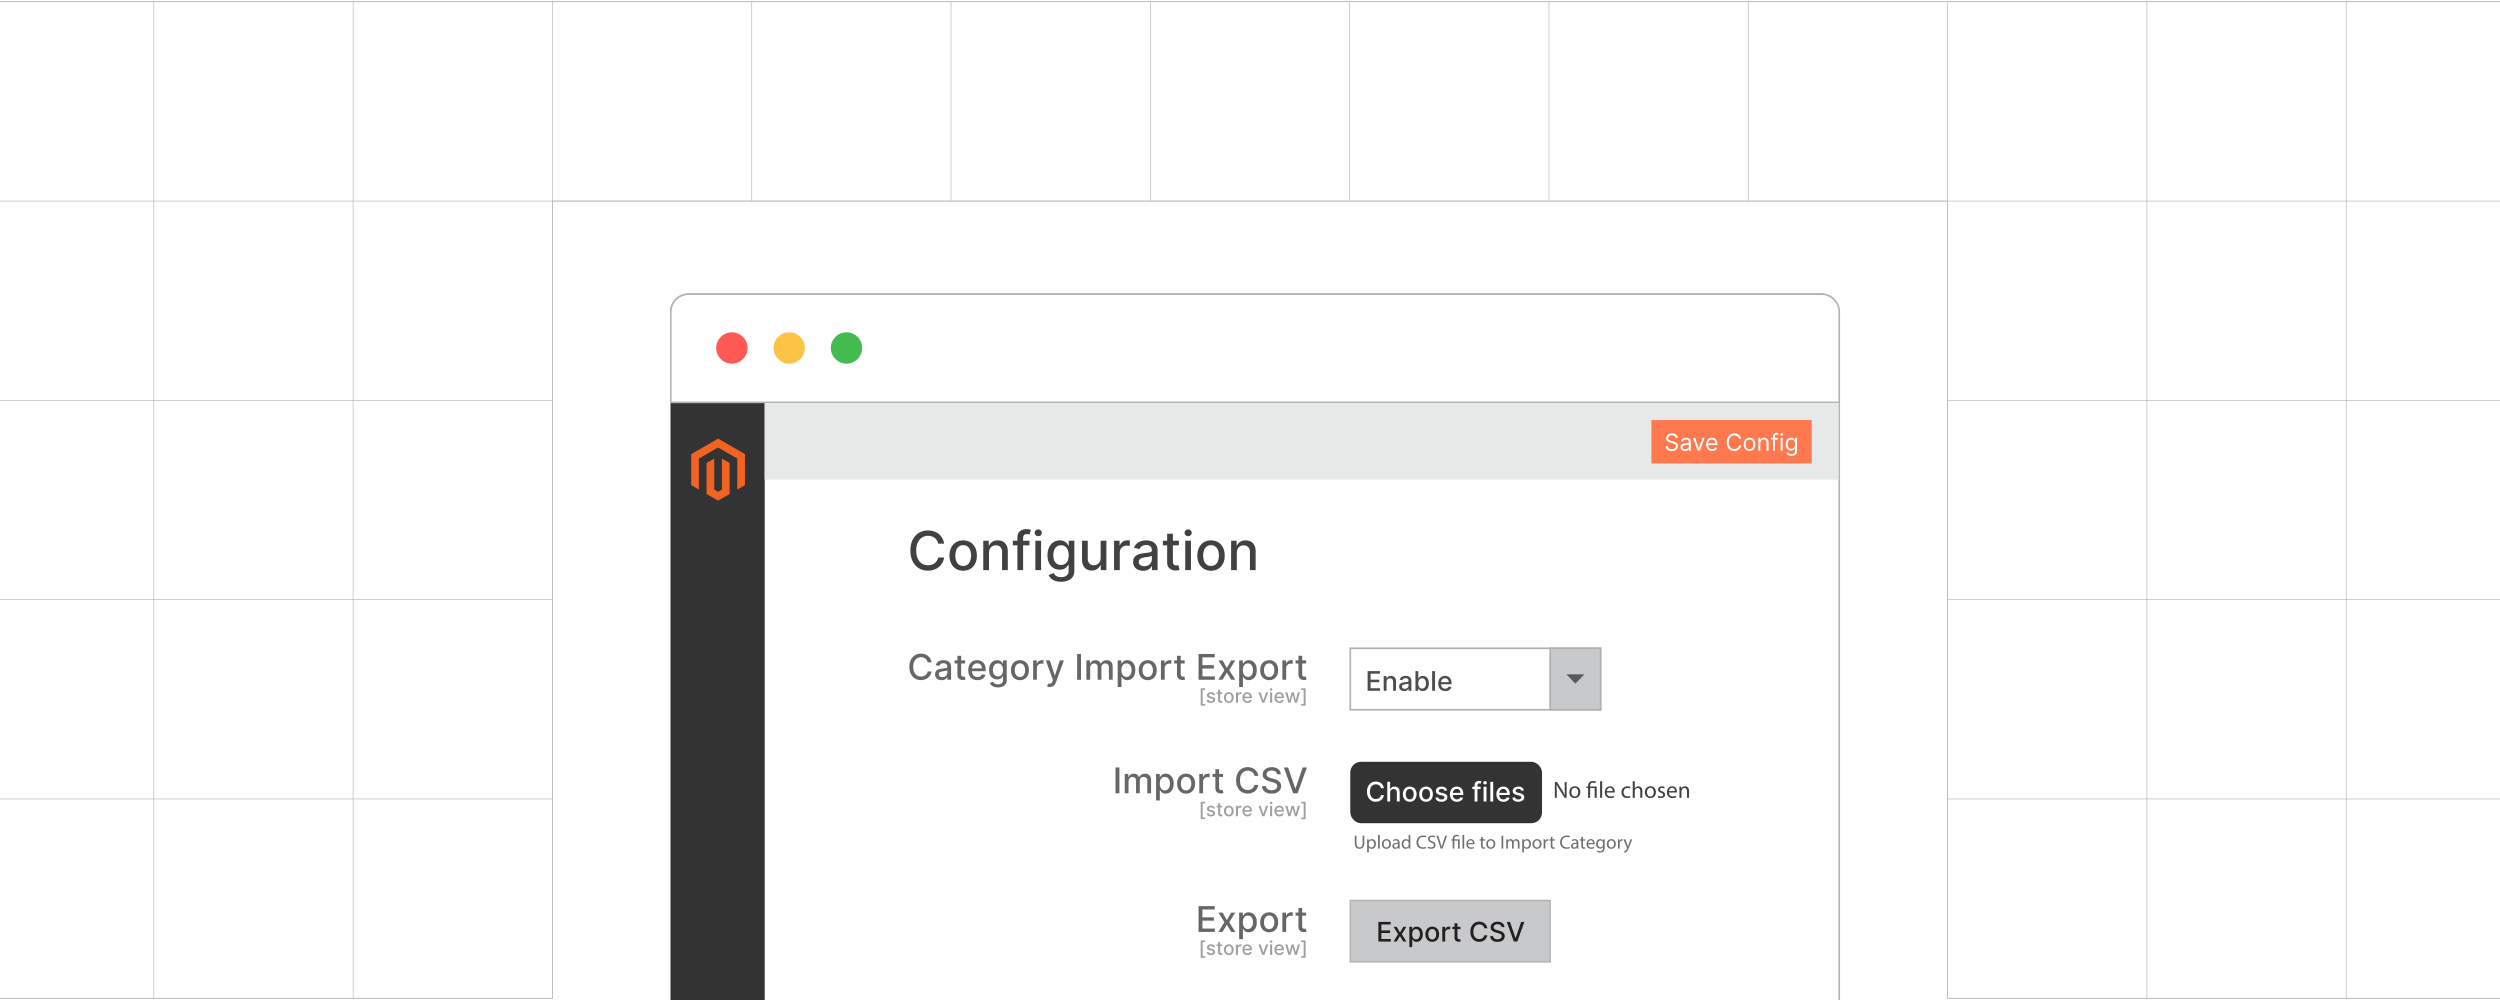 <?xml version="1.0" encoding="UTF-8"?><svg id="Layer_1" xmlns="http://www.w3.org/2000/svg" xmlns:xlink="http://www.w3.org/1999/xlink" viewBox="0 0 1000 400"><defs><filter id="drop-shadow-1" filterUnits="userSpaceOnUse"><feOffset dx="2" dy="2"/><feGaussianBlur result="blur" stdDeviation="4"/><feFlood flood-color="#333" flood-opacity=".1"/><feComposite in2="blur" operator="in"/><feComposite in="SourceGraphic"/></filter></defs><rect x="0" y="0" width="1000" height="400" fill="#fff" stroke-width="0"/><polygon points="1018.19 .693 1018.19 399.303 779.03 399.303 779.03 80.423 220.97 80.423 220.97 399.303 -18.19 399.303 -18.19 .693 1018.19 .693" fill="none" stroke="#b2b4b6" stroke-miterlimit="10" stroke-width=".25"/><polyline points="-18.19 399.303 61.53 399.303 141.25 399.303 220.97 399.303" fill="none" stroke="#b2b4b6" stroke-miterlimit="10" stroke-width=".25"/><polyline points="779.03 399.303 858.75 399.303 938.47 399.303 1018.19 399.303" fill="none" stroke="#b2b4b6" stroke-miterlimit="10" stroke-width=".25"/><polyline points="1018.19 319.583 938.47 319.583 858.75 319.583 779.03 319.583" fill="none" stroke="#b2b4b6" stroke-miterlimit="10" stroke-width=".25"/><polyline points="220.97 319.583 141.25 319.583 61.53 319.583 -18.19 319.583" fill="none" stroke="#b2b4b6" stroke-miterlimit="10" stroke-width=".25"/><polyline points="1018.19 239.863 938.47 239.863 858.75 239.863 779.03 239.863" fill="none" stroke="#b2b4b6" stroke-miterlimit="10" stroke-width=".25"/><polyline points="220.97 239.863 141.25 239.863 61.53 239.863 -18.19 239.863" fill="none" stroke="#b2b4b6" stroke-miterlimit="10" stroke-width=".25"/><polyline points="1018.19 160.143 938.47 160.143 858.75 160.143 779.03 160.143" fill="none" stroke="#b2b4b6" stroke-miterlimit="10" stroke-width=".25"/><polyline points="220.97 160.143 141.25 160.143 61.53 160.143 -18.19 160.143" fill="none" stroke="#b2b4b6" stroke-miterlimit="10" stroke-width=".25"/><polyline points="1018.19 80.423 938.47 80.423 858.75 80.423 779.03 80.423 699.3 80.423 619.58 80.423 539.86 80.423 460.14 80.423 380.42 80.423 300.7 80.423 220.97 80.423 141.25 80.423 61.53 80.423 -18.19 80.423" fill="none" stroke="#b2b4b6" stroke-miterlimit="10" stroke-width=".25"/><polyline points="1018.19 .695 938.47 .695 858.75 .695 779.03 .695 699.3 .695 619.58 .695 539.86 .695 460.14 .695 380.42 .695 300.7 .695 220.97 .695 141.25 .695 61.53 .695 -18.19 .695" fill="none" stroke="#b2b4b6" stroke-miterlimit="10" stroke-width=".25"/><polyline points="938.47 399.305 938.47 319.585 938.47 239.865 938.47 160.145 938.47 80.415 938.47 .695" fill="none" stroke="#b2b4b6" stroke-miterlimit="10" stroke-width=".25"/><polyline points="858.75 399.305 858.75 319.585 858.75 239.865 858.75 160.145 858.75 80.415 858.75 .695" fill="none" stroke="#b2b4b6" stroke-miterlimit="10" stroke-width=".25"/><polyline points="779.03 .693 779.03 80.413 779.03 80.423 779.03 160.143 779.03 239.863 779.03 319.583 779.03 399.303" fill="none" stroke="#b2b4b6" stroke-miterlimit="10" stroke-width=".25"/><polyline points="699.3 .693 699.3 80.413 699.3 80.423" fill="none" stroke="#b2b4b6" stroke-miterlimit="10" stroke-width=".25"/><polyline points="619.58 .693 619.58 80.413 619.58 80.423" fill="none" stroke="#b2b4b6" stroke-miterlimit="10" stroke-width=".25"/><polyline points="539.86 .693 539.86 80.413 539.86 80.423" fill="none" stroke="#b2b4b6" stroke-miterlimit="10" stroke-width=".25"/><polyline points="460.14 .693 460.14 80.413 460.14 80.423" fill="none" stroke="#b2b4b6" stroke-miterlimit="10" stroke-width=".25"/><polyline points="380.42 .693 380.42 80.413 380.42 80.423" fill="none" stroke="#b2b4b6" stroke-miterlimit="10" stroke-width=".25"/><polyline points="300.7 .693 300.7 80.413 300.7 80.423" fill="none" stroke="#b2b4b6" stroke-miterlimit="10" stroke-width=".25"/><polyline points="220.97 .693 220.97 80.413 220.97 80.423 220.97 160.143 220.97 239.863 220.97 319.583 220.97 399.303" fill="none" stroke="#b2b4b6" stroke-miterlimit="10" stroke-width=".25"/><polyline points="141.25 399.305 141.25 319.585 141.25 239.865 141.25 160.145 141.25 80.415 141.25 .695" fill="none" stroke="#b2b4b6" stroke-miterlimit="10" stroke-width=".25"/><polyline points="61.53 399.305 61.53 319.585 61.53 239.865 61.53 160.145 61.53 80.415 61.53 .695" fill="none" stroke="#b2b4b6" stroke-miterlimit="10" stroke-width=".25"/><g filter="url(#drop-shadow-1)"><rect x="266.317" y="115.652" width="467.371" height="362.464" rx="7.141" ry="7.141" fill="#fff" stroke="#b2b4b6" stroke-miterlimit="10" stroke-width=".659"/><path d="M303.882,115.648v362.466h-30.424c-3.947,0-7.146-3.199-7.146-7.146V122.794c0-3.947,3.198-7.146,7.146-7.146h30.424Z" fill="#333" stroke-width="0"/><path d="M733.688,122.801v36.136h-467.37v-36.136c0-3.956,3.199-7.141,7.141-7.141h453.087c3.942,0,7.141,3.185,7.141,7.141Z" fill="#fff" stroke="#b2b4b6" stroke-miterlimit="10" stroke-width=".659"/><circle cx="290.748" cy="137.194" r="6.28" fill="#ff5955" stroke-width="0"/><circle cx="313.671" cy="137.194" r="6.28" fill="#fdc346" stroke-width="0"/><circle cx="336.595" cy="137.194" r="6.28" fill="#42bc50" stroke-width="0"/><polygon points="285.244 173.444 274.485 179.655 274.485 192.059 277.557 193.835 277.535 181.428 285.223 176.99 292.91 181.428 292.91 193.829 295.982 192.059 295.982 179.644 285.244 173.444" fill="#f26322" stroke-width="0"/><polygon points="286.768 193.832 285.233 194.724 283.691 193.84 283.691 181.428 280.623 183.2 280.628 195.607 285.231 198.267 289.839 195.607 289.839 183.2 286.768 181.428 286.768 193.832" fill="#f26322" stroke-width="0"/><rect x="303.879" y="159.296" width="429.462" height="30.551" fill="#e7e8e8" stroke-width="0"/><rect x="658.574" y="166.02" width="64.118" height="17.362" fill="#ff784e" stroke-width="0"/><path d="M668.312,173.154c-.04-.34-.203-.604-.489-.791-.287-.189-.638-.282-1.054-.282-.304,0-.569.05-.796.147-.228.099-.404.234-.53.406s-.19.367-.19.587c0,.184.044.34.133.471.088.131.201.239.34.325.139.087.284.157.436.212.151.055.291.099.419.132l.697.189c.179.047.379.111.599.194.221.083.432.195.634.337s.37.323.502.545.197.493.197.815c0,.371-.097.706-.29,1.006s-.475.538-.845.714c-.37.177-.819.266-1.347.266-.492,0-.917-.08-1.276-.238-.358-.159-.641-.38-.845-.664-.205-.284-.32-.614-.348-.989h.859c.021.259.109.474.263.642.153.169.348.294.584.376.235.082.49.122.763.122.317,0,.603-.052.856-.155.252-.104.452-.25.6-.436.148-.186.222-.405.222-.655,0-.229-.064-.414-.191-.557-.127-.144-.295-.26-.503-.349-.208-.09-.433-.168-.674-.235l-.845-.241c-.537-.154-.962-.374-1.274-.661-.314-.286-.47-.66-.47-1.123,0-.385.104-.721.314-1.008s.49-.511.845-.671c.354-.159.751-.239,1.19-.239.442,0,.836.078,1.181.236.344.157.617.373.819.645s.31.582.32.929h-.805Z" fill="#fff" stroke-width="0"/><path d="M671.987,178.426c-.326,0-.623-.062-.889-.186-.267-.124-.477-.304-.634-.54-.156-.235-.234-.521-.234-.856,0-.296.058-.535.174-.72s.272-.329.466-.435c.195-.104.41-.184.646-.236.235-.053.473-.094.712-.126.314-.04.567-.07.764-.092.195-.021.338-.058.429-.109.091-.051.136-.141.136-.268v-.027c0-.331-.09-.588-.27-.771-.181-.183-.452-.274-.816-.274-.378,0-.675.082-.89.248-.214.165-.365.342-.452.529l-.751-.268c.134-.314.314-.558.538-.733.225-.175.471-.298.737-.368.268-.071.53-.106.79-.106.165,0,.356.019.572.06.216.039.425.118.627.239s.37.303.505.547c.134.243.201.57.201.98v3.394h-.792v-.697h-.04c-.054.111-.144.231-.269.358-.125.128-.291.236-.499.325-.208.09-.462.135-.762.135ZM672.108,177.715c.312,0,.577-.061.793-.185s.379-.282.489-.477c.111-.194.166-.399.166-.613v-.725c-.033.04-.106.076-.22.108-.112.033-.242.06-.389.084s-.288.044-.426.06-.249.031-.334.042c-.206.027-.398.07-.575.129-.178.06-.32.147-.429.266-.109.117-.163.276-.163.477,0,.275.102.482.307.622.205.14.465.21.78.21Z" fill="#fff" stroke-width="0"/><path d="M679.821,173.154l-1.905,5.151h-.805l-1.904-5.151h.858l1.422,4.106h.054l1.422-4.106h.858Z" fill="#fff" stroke-width="0"/><path d="M682.839,178.413c-.496,0-.924-.11-1.282-.33-.359-.221-.635-.529-.828-.926-.193-.398-.29-.859-.29-1.387,0-.528.097-.993.29-1.397.193-.403.464-.719.811-.945s.754-.341,1.219-.341c.269,0,.533.045.795.135.262.089.5.234.714.435.215.199.386.464.514.793.127.328.191.733.191,1.214v.335h-3.972v-.684h3.166c0-.291-.058-.55-.173-.778-.114-.229-.278-.408-.489-.54s-.46-.198-.746-.198c-.315,0-.588.078-.816.233-.23.155-.405.357-.528.606s-.185.515-.185.798v.456c0,.39.067.719.203.988.135.27.323.474.565.613.242.14.522.21.842.21.208,0,.397-.029.565-.089s.315-.148.438-.269c.123-.119.218-.269.285-.447l.765.214c-.08.26-.216.487-.405.683-.19.196-.425.348-.705.456-.279.108-.593.163-.942.163Z" fill="#fff" stroke-width="0"/><path d="M694.47,173.584h-.831c-.05-.239-.135-.449-.257-.631-.122-.181-.27-.334-.443-.458-.173-.124-.364-.217-.574-.279-.211-.064-.43-.095-.658-.095-.415,0-.792.105-1.128.315-.337.21-.604.519-.802.929s-.297.911-.297,1.506.099,1.097.297,1.506.465.719.802.93c.336.21.713.315,1.128.315.229,0,.447-.031.658-.094.21-.062.401-.155.574-.279.174-.125.321-.277.443-.46s.207-.392.257-.629h.831c-.062.352-.177.665-.342.942-.166.277-.371.513-.617.706s-.521.341-.827.441c-.305.101-.631.15-.978.15-.585,0-1.106-.143-1.562-.429s-.815-.693-1.076-1.221c-.262-.528-.393-1.154-.393-1.879,0-.724.131-1.35.393-1.878.262-.527.62-.935,1.076-1.221s.978-.429,1.562-.429c.347,0,.673.05.978.15.306.101.581.248.827.441s.451.428.617.704c.165.276.279.591.342.944Z" fill="#fff" stroke-width="0"/><path d="M697.797,178.413c-.466,0-.873-.11-1.223-.332s-.623-.531-.818-.929c-.195-.398-.293-.863-.293-1.395,0-.536.098-1.005.293-1.405s.469-.711.818-.933c.35-.221.757-.332,1.223-.332.465,0,.872.111,1.222.332.351.222.623.532.818.933.196.4.294.869.294,1.405,0,.532-.098.997-.294,1.395-.195.398-.468.707-.818.929-.35.222-.757.332-1.222.332ZM697.797,177.702c.352,0,.644-.091.872-.272.228-.182.397-.42.506-.715s.164-.614.164-.959-.055-.665-.164-.963c-.109-.297-.278-.537-.506-.721-.229-.184-.519-.275-.872-.275-.353,0-.644.092-.872.275-.229.184-.398.424-.507.721-.109.298-.164.618-.164.963s.055.664.164.959.278.533.507.715c.228.181.519.272.872.272Z" fill="#fff" stroke-width="0"/><path d="M702.13,175.207v3.099h-.791v-5.151h.765v.805h.066c.121-.262.305-.472.551-.632.245-.16.564-.24.952-.24.349,0,.654.071.915.213.262.143.466.357.611.644.144.287.218.65.218,1.088v3.273h-.792v-3.22c0-.404-.104-.721-.315-.947-.21-.227-.498-.341-.865-.341-.252,0-.477.056-.676.165-.197.109-.353.27-.468.479-.113.21-.171.465-.171.765Z" fill="#fff" stroke-width="0"/><path d="M709.159,173.154v.671h-2.777v-.671h2.777ZM707.214,178.305v-5.862c0-.295.069-.541.208-.737.139-.197.318-.345.54-.443.221-.098.455-.147.7-.147.195,0,.353.016.477.047s.215.06.275.088l-.229.684c-.04-.014-.096-.03-.166-.05-.07-.021-.162-.03-.276-.03-.262,0-.45.065-.565.197s-.173.325-.173.58v5.675h-.791Z" fill="#fff" stroke-width="0"/><path d="M710.675,172.296c-.154,0-.287-.053-.398-.157-.11-.105-.166-.231-.166-.38,0-.147.056-.273.166-.379.11-.104.243-.157.398-.157s.287.053.398.157c.11.105.166.231.166.379,0,.148-.056.274-.166.38-.11.104-.243.157-.398.157ZM710.273,178.305v-5.151h.791v5.151h-.791Z" fill="#fff" stroke-width="0"/><path d="M714.592,180.344c-.383,0-.711-.049-.986-.145-.274-.098-.503-.226-.685-.383s-.327-.326-.435-.505l.631-.442c.071.094.162.202.272.323.109.122.26.229.451.319.191.09.442.136.753.136.416,0,.759-.101,1.029-.302s.406-.517.406-.946v-1.046h-.067c-.058.094-.141.209-.246.347-.106.138-.259.26-.456.365-.198.106-.465.16-.8.16-.416,0-.789-.099-1.119-.296-.329-.196-.59-.482-.781-.858-.191-.375-.286-.831-.286-1.368,0-.527.092-.987.278-1.38.185-.393.443-.696.774-.912s.713-.324,1.147-.324c.336,0,.603.056.8.166.198.111.351.236.456.376.106.14.189.255.247.344h.08v-.818h.765v5.299c0,.442-.1.804-.3,1.082s-.469.482-.805.613c-.337.131-.711.196-1.122.196ZM714.564,177.514c.318,0,.586-.073.806-.219.219-.144.386-.354.499-.627.114-.273.172-.599.172-.98,0-.371-.057-.698-.168-.982-.112-.284-.277-.506-.496-.667-.22-.161-.49-.242-.812-.242-.335,0-.614.086-.836.255-.223.17-.39.398-.5.685s-.166.604-.166.952c0,.358.057.674.169.948.113.273.281.488.504.644.222.155.499.233.829.233Z" fill="#fff" stroke-width="0"/><path d="M375.674,215.478h-2.389c-.092-.51-.263-.959-.513-1.347s-.556-.718-.918-.988c-.363-.271-.767-.475-1.214-.612-.446-.138-.92-.207-1.42-.207-.903,0-1.711.228-2.423.682-.712.454-1.273,1.121-1.684,1.998-.411.878-.616,1.95-.616,3.216,0,1.276.205,2.353.616,3.231.411.878.974,1.542,1.688,1.991.715.449,1.519.674,2.412.674.495,0,.966-.068,1.413-.203s.851-.336,1.213-.601c.362-.266.67-.591.923-.977.252-.386.427-.828.524-1.328l2.389.008c-.128.77-.374,1.478-.739,2.124-.365.645-.832,1.202-1.401,1.669-.569.467-1.218.828-1.948,1.084-.73.255-1.526.383-2.389.383-1.358,0-2.567-.323-3.629-.969-1.062-.645-1.897-1.571-2.507-2.775-.61-1.205-.915-2.642-.915-4.311,0-1.674.306-3.112.919-4.314.612-1.201,1.449-2.125,2.511-2.772,1.062-.645,2.269-.968,3.622-.968.832,0,1.609.118,2.331.355s1.372.585,1.949,1.041c.577.457,1.054,1.014,1.432,1.669.377.656.633,1.405.766,2.247Z" fill="#414042" stroke-width="0"/><path d="M383.276,226.297c-1.103,0-2.064-.253-2.886-.758-.822-.506-1.46-1.212-1.914-2.121-.454-.908-.681-1.97-.681-3.185,0-1.22.227-2.286.681-3.2s1.092-1.623,1.914-2.129c.822-.505,1.784-.758,2.886-.758s2.064.253,2.886.758c.822.506,1.46,1.215,1.914,2.129.455.914.682,1.98.682,3.2,0,1.215-.227,2.276-.682,3.185-.454.909-1.092,1.615-1.914,2.121-.822.505-1.784.758-2.886.758ZM383.284,224.375c.714,0,1.307-.189,1.776-.566.469-.378.818-.88,1.045-1.508s.341-1.319.341-2.075c0-.75-.114-1.44-.341-2.071-.227-.63-.576-1.137-1.045-1.52-.47-.383-1.062-.574-1.776-.574-.72,0-1.316.191-1.788.574-.472.383-.822.89-1.049,1.52-.228.631-.341,1.321-.341,2.071,0,.756.113,1.447.341,2.075.227.628.577,1.13,1.049,1.508.472.378,1.068.566,1.788.566Z" fill="#414042" stroke-width="0"/><path d="M393.597,219.077v6.982h-2.289v-11.76h2.197v1.914h.145c.27-.623.695-1.123,1.274-1.501.579-.377,1.31-.566,2.193-.566.801,0,1.503.168,2.106.502s1.069.83,1.401,1.489c.332.658.498,1.473.498,2.442v7.479h-2.289v-7.204c0-.853-.222-1.52-.666-2.002-.444-.482-1.054-.724-1.83-.724-.531,0-1.002.114-1.413.345-.411.23-.735.565-.972,1.007s-.356.974-.356,1.596Z" fill="#414042" stroke-width="0"/><path d="M409.781,214.299v1.838h-6.646v-1.838h6.646ZM404.957,226.059v-13.122c0-.735.161-1.347.482-1.834s.748-.853,1.279-1.095c.531-.242,1.107-.363,1.73-.363.46,0,.853.037,1.179.11.327.074.569.142.727.203l-.536,1.853c-.107-.03-.245-.067-.414-.11-.169-.044-.373-.065-.612-.065-.557,0-.953.138-1.191.413-.237.275-.356.674-.356,1.194v12.816h-2.289Z" fill="#414042" stroke-width="0"/><path d="M413.295,212.485c-.398,0-.739-.134-1.022-.401-.283-.269-.425-.589-.425-.961,0-.378.142-.701.425-.969s.624-.402,1.022-.402c.398,0,.739.135,1.022.402.284.268.425.591.425.969,0,.372-.142.692-.425.961-.283.268-.624.401-1.022.401ZM412.139,226.059v-11.76h2.289v11.76h-2.289Z" fill="#414042" stroke-width="0"/><path d="M422.436,230.714c-.934,0-1.737-.123-2.408-.368-.671-.245-1.219-.569-1.642-.972-.424-.403-.74-.845-.95-1.325l1.968-.811c.138.225.323.464.555.716.232.253.548.469.949.647s.917.268,1.55.268c.868,0,1.585-.21,2.151-.632.566-.421.85-1.091.85-2.01v-2.312h-.145c-.138.25-.336.528-.593.834-.258.307-.611.572-1.06.797s-1.034.337-1.753.337c-.929,0-1.765-.219-2.507-.655-.743-.435-1.33-1.082-1.761-1.937s-.647-1.907-.647-3.158c0-1.25.213-2.322.639-3.216.426-.893,1.012-1.578,1.757-2.056.745-.477,1.59-.716,2.534-.716.73,0,1.319.122,1.769.364.449.242.8.524,1.053.846.252.321.448.605.585.85h.169v-1.906h2.243v12.021c0,1.01-.235,1.84-.704,2.487-.47.648-1.104,1.128-1.903,1.44s-1.698.468-2.699.468ZM422.413,223.984c.659,0,1.216-.154,1.673-.463s.804-.753,1.042-1.332c.237-.579.356-1.274.356-2.086,0-.791-.118-1.488-.352-2.091-.235-.602-.579-1.072-1.033-1.412-.455-.34-1.016-.509-1.685-.509-.689,0-1.263.177-1.723.532-.46.354-.805.835-1.037,1.442-.232.607-.349,1.286-.349,2.037,0,.77.118,1.446.352,2.028.234.582.583,1.036,1.045,1.363.462.326,1.032.489,1.711.489Z" fill="#414042" stroke-width="0"/><path d="M438.261,221.182v-6.883h2.297v11.76h-2.251v-2.036h-.123c-.271.627-.703,1.149-1.298,1.565s-1.333.624-2.216.624c-.755,0-1.423-.167-2.002-.502-.58-.334-1.034-.83-1.363-1.489-.329-.658-.494-1.472-.494-2.441v-7.481h2.289v7.204c0,.802.222,1.44.666,1.914.444.475,1.02.712,1.73.712.429,0,.856-.106,1.283-.321.426-.214.781-.538,1.064-.973.283-.434.422-.984.417-1.653Z" fill="#414042" stroke-width="0"/><path d="M443.628,226.059v-11.76h2.212v1.868h.123c.214-.633.593-1.132,1.137-1.497.543-.364,1.16-.547,1.849-.547.143,0,.312.005.509.015.196.011.351.023.463.039v2.189c-.092-.025-.255-.055-.49-.088-.235-.033-.47-.05-.705-.05-.541,0-1.022.113-1.443.341-.421.227-.754.541-1.0.941-.245.4-.367.856-.367,1.366v7.182h-2.289Z" fill="#414042" stroke-width="0"/><path d="M455.227,226.32c-.745,0-1.419-.14-2.021-.418-.603-.278-1.078-.683-1.428-1.213-.35-.531-.524-1.182-.524-1.952,0-.664.127-1.21.383-1.639.255-.429.6-.769,1.033-1.019.434-.25.919-.439,1.455-.566.536-.128,1.082-.225,1.639-.291.704-.081,1.276-.149,1.715-.203s.758-.142.957-.264c.199-.123.299-.321.299-.598v-.054c0-.668-.188-1.187-.563-1.554s-.933-.551-1.673-.551c-.77,0-1.377.169-1.818.509s-.747.716-.915,1.129l-2.151-.489c.255-.715.629-1.293,1.122-1.734.492-.441,1.06-.763,1.703-.965.643-.201,1.319-.303,2.029-.303.47,0,.969.056,1.497.165s1.023.31,1.485.601c.461.291.841.706,1.137,1.244.296.539.444,1.236.444,2.094v7.81h-2.235v-1.607h-.092c-.148.296-.37.587-.666.872-.296.286-.676.523-1.141.712-.464.19-1.02.284-1.669.284ZM455.724,224.482c.633,0,1.175-.125,1.627-.375s.796-.578,1.034-.984c.237-.405.356-.841.356-1.305v-1.516c-.082.081-.239.156-.471.226-.232.068-.497.127-.792.176s-.585.092-.865.13c-.281.039-.516.07-.704.096-.444.057-.849.151-1.213.283-.365.133-.656.323-.873.57-.217.248-.325.576-.325.984,0,.566.209.994.627,1.282s.952.433,1.6.433Z" fill="#414042" stroke-width="0"/><path d="M469.567,214.299v1.838h-6.423v-1.838h6.423ZM464.866,211.482h2.289v11.124c0,.444.066.777.199.999.133.223.305.373.517.452.211.079.442.118.693.118.184,0,.344-.013.482-.038.138-.025.245-.046.321-.06l.414,1.891c-.133.051-.322.103-.566.157-.245.054-.551.083-.919.088-.603.01-1.164-.098-1.684-.321-.521-.225-.942-.572-1.264-1.042-.321-.469-.482-1.059-.482-1.769v-11.599Z" fill="#414042" stroke-width="0"/><path d="M473.249,212.485c-.398,0-.739-.134-1.022-.401-.283-.269-.425-.589-.425-.961,0-.378.142-.701.425-.969s.624-.402,1.022-.402c.398,0,.739.135,1.022.402.284.268.425.591.425.969,0,.372-.142.692-.425.961-.283.268-.624.401-1.022.401ZM472.093,226.059v-11.76h2.289v11.76h-2.289Z" fill="#414042" stroke-width="0"/><path d="M482.413,226.297c-1.103,0-2.064-.253-2.886-.758-.822-.506-1.46-1.212-1.914-2.121-.454-.908-.681-1.97-.681-3.185,0-1.22.227-2.286.681-3.2s1.092-1.623,1.914-2.129c.822-.505,1.784-.758,2.886-.758s2.064.253,2.886.758c.822.506,1.46,1.215,1.914,2.129.455.914.682,1.98.682,3.2,0,1.215-.227,2.276-.682,3.185-.454.909-1.092,1.615-1.914,2.121-.822.505-1.784.758-2.886.758ZM482.421,224.375c.714,0,1.307-.189,1.776-.566.469-.378.818-.88,1.045-1.508s.341-1.319.341-2.075c0-.75-.114-1.44-.341-2.071-.227-.63-.576-1.137-1.045-1.52-.47-.383-1.062-.574-1.776-.574-.72,0-1.316.191-1.788.574-.472.383-.822.89-1.049,1.52-.228.631-.341,1.321-.341,2.071,0,.756.113,1.447.341,2.075.227.628.577,1.13,1.049,1.508.472.378,1.068.566,1.788.566Z" fill="#414042" stroke-width="0"/><path d="M492.733,219.077v6.982h-2.289v-11.76h2.197v1.914h.145c.27-.623.695-1.123,1.274-1.501.579-.377,1.31-.566,2.193-.566.801,0,1.503.168,2.106.502s1.069.83,1.401,1.489c.332.658.498,1.473.498,2.442v7.479h-2.289v-7.204c0-.853-.222-1.52-.666-2.002-.444-.482-1.054-.724-1.83-.724-.531,0-1.002.114-1.413.345-.411.23-.735.565-.972,1.007s-.356.974-.356,1.596Z" fill="#414042" stroke-width="0"/><path d="M370.629,262.946h-1.571c-.06-.335-.173-.631-.337-.886-.165-.255-.366-.472-.605-.649s-.504-.312-.798-.403c-.294-.09-.605-.136-.934-.136-.594,0-1.125.149-1.594.448s-.837.737-1.107,1.315c-.271.577-.406,1.282-.406,2.114,0,.84.135,1.548.406,2.125.27.577.64,1.014,1.11,1.31.47.295.999.442,1.586.442.325,0,.635-.044.929-.133.294-.089.56-.221.798-.396.238-.175.44-.389.606-.642.167-.254.281-.545.345-.874l1.571.005c-.084.507-.246.973-.486,1.397-.24.425-.547.79-.921,1.098-.374.308-.802.545-1.282.713-.48.167-1.003.251-1.571.251-.893,0-1.688-.212-2.387-.637s-1.248-1.033-1.649-1.825c-.401-.792-.602-1.737-.602-2.835,0-1.101.201-2.047.604-2.837.403-.791.953-1.398,1.651-1.823.698-.424,1.492-.637,2.382-.637.547,0,1.058.078,1.533.234s.902.385,1.281.685c.379.301.693.666.942,1.098.248.432.416.924.503,1.478Z" fill="#666" stroke-width="0"/><path d="M374.622,270.076c-.49,0-.933-.091-1.329-.274-.396-.183-.71-.448-.939-.798-.23-.349-.345-.777-.345-1.284,0-.436.084-.795.252-1.077s.395-.505.68-.67c.285-.164.604-.288.957-.372s.712-.148,1.078-.191c.463-.054.839-.099,1.128-.134s.498-.093.629-.174c.131-.08.196-.211.196-.393v-.035c0-.44-.123-.78-.37-1.022-.247-.241-.613-.362-1.1-.362-.507,0-.906.111-1.196.335-.29.224-.491.471-.602.742l-1.415-.322c.168-.47.414-.85.738-1.14.324-.291.697-.502,1.12-.635s.868-.199,1.335-.199c.309,0,.637.036.984.108.347.072.673.204.977.396s.553.464.748.818c.194.353.292.812.292,1.377v5.136h-1.47v-1.058h-.06c-.098.195-.244.387-.438.574-.195.189-.445.344-.75.469-.305.124-.671.185-1.098.185ZM374.949,268.868c.416,0,.773-.082,1.07-.247.297-.164.523-.38.68-.646.156-.268.234-.554.234-.858v-.997c-.054.054-.157.102-.31.148-.153.045-.326.084-.521.115-.195.032-.384.06-.569.086-.185.025-.339.046-.463.062-.292.037-.558.1-.798.186-.24.088-.431.213-.574.375-.143.163-.214.379-.214.647,0,.372.137.653.413.844.275.19.626.284,1.052.284Z" fill="#666" stroke-width="0"/><path d="M384.052,262.171v1.209h-4.224v-1.209h4.224ZM380.961,260.318h1.505v7.316c0,.292.043.511.131.657.087.145.201.244.34.297.14.052.291.078.456.078.121,0,.227-.009.317-.025.091-.017.161-.03.211-.04l.272,1.243c-.087.034-.211.068-.373.103s-.362.055-.604.058c-.397.007-.766-.064-1.108-.211-.342-.148-.619-.376-.831-.685-.212-.309-.317-.696-.317-1.163v-7.628Z" fill="#666" stroke-width="0"/><path d="M388.966,270.061c-.762,0-1.417-.164-1.966-.491s-.972-.789-1.269-1.385c-.297-.596-.446-1.295-.446-2.097,0-.792.148-1.49.446-2.095.297-.605.713-1.076,1.248-1.415.536-.339,1.162-.509,1.881-.509.436,0,.859.072,1.269.217.41.144.777.371,1.103.68.325.309.582.709.77,1.201.188.491.282,1.088.282,1.79v.533h-6.148v-1.128h4.672c0-.396-.081-.747-.242-1.055-.161-.307-.387-.55-.677-.728-.29-.178-.63-.267-1.02-.267-.423,0-.791.102-1.105.31-.314.206-.556.475-.725.806-.169.33-.254.689-.254,1.075v.881c0,.517.091.957.274,1.319s.439.639.768.828c.329.19.713.284,1.153.284.285,0,.545-.041.781-.123.235-.082.438-.206.609-.37.171-.164.302-.367.393-.609l1.425.257c-.114.42-.318.786-.612,1.101-.294.314-.661.557-1.103.73s-.944.26-1.508.26Z" fill="#666" stroke-width="0"/><path d="M397.204,272.966c-.614,0-1.143-.081-1.583-.242-.442-.161-.802-.374-1.08-.639-.279-.266-.487-.556-.625-.871l1.294-.534c.091.147.212.305.365.471.152.166.361.308.624.426.264.117.604.176,1.02.176.57,0,1.042-.139,1.415-.415.373-.277.559-.718.559-1.322v-1.52h-.096c-.091.165-.221.348-.39.549-.169.202-.402.376-.697.524-.295.147-.68.221-1.153.221-.611,0-1.161-.144-1.649-.43-.488-.287-.875-.712-1.158-1.274s-.425-1.255-.425-2.077.14-1.527.42-2.114c.28-.588.665-1.038,1.155-1.353.49-.314,1.046-.471,1.667-.471.48,0,.868.08,1.163.239s.526.345.692.557c.166.211.294.398.385.559h.11v-1.254h1.476v7.905c0,.665-.154,1.21-.463,1.637-.309.426-.726.742-1.251.946-.525.205-1.117.308-1.775.308ZM397.189,268.541c.433,0,.8-.102,1.1-.305s.529-.495.685-.876c.156-.381.234-.839.234-1.372,0-.52-.077-.979-.232-1.375-.154-.397-.381-.706-.68-.929-.299-.224-.668-.335-1.107-.335-.453,0-.831.116-1.133.35-.302.233-.53.55-.683.949s-.229.846-.229,1.34c0,.507.077.951.231,1.334.155.383.384.682.688.896s.679.322,1.125.322Z" fill="#666" stroke-width="0"/><path d="M405.971,270.061c-.725,0-1.358-.166-1.898-.499-.54-.332-.96-.797-1.259-1.395s-.448-1.296-.448-2.095c0-.802.149-1.504.448-2.104s.718-1.067,1.259-1.399c.54-.333,1.173-.499,1.898-.499s1.357.166,1.898.499c.54.332.96.799,1.259,1.399s.448,1.303.448,2.104c0,.799-.149,1.497-.448,2.095s-.718,1.062-1.259,1.395c-.54.333-1.173.499-1.898.499ZM405.976,268.798c.47,0,.859-.124,1.168-.373.309-.248.538-.579.688-.992.149-.412.224-.867.224-1.364,0-.493-.075-.947-.224-1.362-.149-.414-.378-.747-.688-.999-.309-.252-.698-.378-1.168-.378-.473,0-.865.126-1.176.378s-.54.585-.69.999c-.149.415-.224.869-.224,1.362,0,.497.075.952.224,1.364.149.413.379.744.69.992.31.249.703.373,1.176.373Z" fill="#666" stroke-width="0"/><path d="M411.252,269.905v-7.734h1.455v1.228h.081c.141-.416.39-.744.748-.984.357-.239.763-.359,1.216-.359.094,0,.206.003.335.01.129.007.231.016.305.025v1.44c-.06-.017-.168-.035-.322-.058-.154-.021-.309-.032-.463-.032-.356,0-.672.074-.949.224s-.496.356-.657.619c-.161.264-.242.564-.242.899v4.723h-1.505Z" fill="#666" stroke-width="0"/><path d="M417.894,272.805c-.225,0-.43-.018-.614-.053-.185-.035-.322-.073-.413-.113l.362-1.234c.275.074.52.106.735.096.215-.01.405-.09.571-.241.167-.151.313-.398.441-.74l.186-.514-2.83-7.835h1.611l1.958,6.002h.081l1.959-6.002h1.616l-3.188,8.767c-.147.402-.335.744-.564,1.024-.228.28-.5.491-.815.632-.316.142-.682.212-1.098.212Z" fill="#666" stroke-width="0"/><path d="M430.406,259.593v10.312h-1.556v-10.312h1.556Z" fill="#666" stroke-width="0"/><path d="M432.551,269.905v-7.734h1.445v1.259h.096c.161-.426.425-.759.79-.999s.804-.36,1.315-.36c.517,0,.951.121,1.301.362.351.242.61.574.778.997h.081c.185-.412.478-.742.881-.989.403-.246.883-.37,1.44-.37.702,0,1.275.22,1.72.66.445.44.667,1.103.667,1.988v5.186h-1.505v-5.045c0-.524-.143-.903-.428-1.139-.285-.234-.626-.352-1.022-.352-.49,0-.871.149-1.143.45s-.408.685-.408,1.155v4.93h-1.5v-5.141c0-.42-.131-.757-.393-1.013-.262-.255-.603-.382-1.022-.382-.285,0-.548.074-.788.224-.24.149-.433.356-.579.622-.146.265-.219.572-.219.921v4.769h-1.505Z" fill="#666" stroke-width="0"/><path d="M445.078,272.805v-10.635h1.47v1.254h.126c.087-.161.213-.348.377-.559.165-.212.393-.398.685-.557.292-.159.678-.239,1.158-.239.625,0,1.182.158,1.672.474.49.315.875.77,1.155,1.364.28.595.42,1.31.42,2.146s-.139,1.552-.417,2.147c-.279.596-.662,1.054-1.148,1.374-.486.321-1.042.481-1.667.481-.47,0-.854-.079-1.15-.237-.297-.157-.53-.342-.697-.554-.168-.211-.297-.399-.388-.564h-.091v4.104h-1.505ZM446.553,266.038c0,.544.079,1.02.237,1.43.158.41.386.73.685.96.299.23.665.345,1.098.345.45,0,.826-.12,1.128-.36.302-.239.531-.566.688-.98.156-.412.234-.877.234-1.395,0-.51-.076-.968-.229-1.374s-.381-.728-.685-.962c-.304-.235-.683-.352-1.136-.352-.436,0-.805.112-1.105.337-.301.226-.528.539-.683.942-.154.402-.231.872-.231,1.409Z" fill="#666" stroke-width="0"/><path d="M457.087,270.061c-.725,0-1.358-.166-1.898-.499-.54-.332-.96-.797-1.259-1.395s-.448-1.296-.448-2.095c0-.802.149-1.504.448-2.104s.718-1.067,1.259-1.399c.54-.333,1.173-.499,1.898-.499s1.357.166,1.898.499c.54.332.96.799,1.259,1.399s.448,1.303.448,2.104c0,.799-.149,1.497-.448,2.095s-.718,1.062-1.259,1.395c-.54.333-1.173.499-1.898.499ZM457.092,268.798c.47,0,.859-.124,1.168-.373.309-.248.538-.579.688-.992.149-.412.224-.867.224-1.364,0-.493-.075-.947-.224-1.362-.149-.414-.378-.747-.688-.999-.309-.252-.698-.378-1.168-.378-.473,0-.865.126-1.176.378s-.54.585-.69.999c-.149.415-.224.869-.224,1.362,0,.497.075.952.224,1.364.149.413.379.744.69.992.31.249.703.373,1.176.373Z" fill="#666" stroke-width="0"/><path d="M462.369,269.905v-7.734h1.455v1.228h.081c.141-.416.39-.744.748-.984.357-.239.763-.359,1.216-.359.094,0,.206.003.335.01.129.007.231.016.305.025v1.44c-.06-.017-.168-.035-.322-.058-.154-.021-.309-.032-.463-.032-.356,0-.672.074-.949.224s-.496.356-.657.619c-.161.264-.242.564-.242.899v4.723h-1.505Z" fill="#666" stroke-width="0"/><path d="M471.88,262.171v1.209h-4.224v-1.209h4.224ZM468.789,260.318h1.505v7.316c0,.292.043.511.131.657.087.145.201.244.34.297.14.052.291.078.456.078.121,0,.227-.009.317-.025.091-.017.161-.03.211-.04l.272,1.243c-.087.034-.211.068-.373.103s-.362.055-.604.058c-.397.007-.766-.064-1.108-.211-.342-.148-.619-.376-.831-.685-.212-.309-.317-.696-.317-1.163v-7.628Z" fill="#666" stroke-width="0"/><path d="M477.418,269.905v-10.312h6.465v1.339h-4.909v3.142h4.572v1.335h-4.572v3.157h4.97v1.339h-6.526Z" fill="#666" stroke-width="0"/><path d="M487.035,262.171l1.707,3.012,1.722-3.012h1.647l-2.412,3.867,2.432,3.867h-1.647l-1.742-2.891-1.737,2.891h-1.651l2.407-3.867-2.377-3.867h1.651Z" fill="#666" stroke-width="0"/><path d="M493.662,272.805v-10.635h1.47v1.254h.126c.087-.161.213-.348.377-.559.165-.212.393-.398.685-.557.292-.159.678-.239,1.158-.239.625,0,1.182.158,1.672.474.49.315.875.77,1.155,1.364.28.595.42,1.31.42,2.146s-.139,1.552-.417,2.147c-.279.596-.662,1.054-1.148,1.374-.486.321-1.042.481-1.667.481-.47,0-.854-.079-1.15-.237-.297-.157-.53-.342-.697-.554-.168-.211-.297-.399-.388-.564h-.091v4.104h-1.505ZM495.137,266.038c0,.544.079,1.02.237,1.43.158.41.386.73.685.96.299.23.665.345,1.098.345.45,0,.826-.12,1.128-.36.302-.239.531-.566.688-.98.156-.412.234-.877.234-1.395,0-.51-.076-.968-.229-1.374s-.381-.728-.685-.962c-.304-.235-.683-.352-1.136-.352-.436,0-.805.112-1.105.337-.301.226-.528.539-.683.942-.154.402-.231.872-.231,1.409Z" fill="#666" stroke-width="0"/><path d="M505.671,270.061c-.725,0-1.357-.166-1.898-.499-.54-.332-.96-.797-1.259-1.395s-.448-1.296-.448-2.095c0-.802.149-1.504.448-2.104s.719-1.067,1.259-1.399c.541-.333,1.174-.499,1.898-.499.726,0,1.358.166,1.898.499.54.332.96.799,1.259,1.399s.448,1.303.448,2.104c0,.799-.149,1.497-.448,2.095s-.719,1.062-1.259,1.395c-.54.333-1.173.499-1.898.499ZM505.676,268.798c.471,0,.859-.124,1.169-.373.309-.248.537-.579.686-.992.149-.412.225-.867.225-1.364,0-.493-.075-.947-.225-1.362-.149-.414-.378-.747-.686-.999-.31-.252-.698-.378-1.169-.378-.473,0-.865.126-1.176.378s-.54.585-.69.999c-.149.415-.225.869-.225,1.362,0,.497.075.952.225,1.364.149.413.379.744.69.992.31.249.703.373,1.176.373Z" fill="#666" stroke-width="0"/><path d="M510.952,269.905v-7.734h1.455v1.228h.081c.141-.416.391-.744.748-.984.357-.239.763-.359,1.216-.359.094,0,.205.003.335.01.129.007.231.016.305.025v1.44c-.06-.017-.168-.035-.322-.058-.155-.021-.31-.032-.464-.032-.355,0-.672.074-.949.224-.276.149-.496.356-.657.619-.161.264-.241.564-.241.899v4.723h-1.506Z" fill="#666" stroke-width="0"/><path d="M520.464,262.171v1.209h-4.225v-1.209h4.225ZM517.372,260.318h1.506v7.316c0,.292.044.511.131.657.087.145.2.244.34.297.14.052.291.078.456.078.121,0,.227-.009.317-.025.09-.017.161-.03.211-.04l.273,1.243c-.088.034-.212.068-.373.103s-.362.055-.605.058c-.396.007-.765-.064-1.107-.211-.343-.148-.619-.376-.831-.685-.211-.309-.317-.696-.317-1.163v-7.628Z" fill="#666" stroke-width="0"/><path d="M478.284,280.26v-6.942h1.788v.645h-1.01v5.652h1.01v.644h-1.788Z" fill="#9d9fa2" stroke-width="0"/><path d="M483.985,275.942l-.737.13c-.031-.094-.08-.184-.145-.269-.066-.086-.156-.155-.268-.21-.113-.055-.253-.082-.422-.082-.231,0-.423.052-.577.154s-.231.234-.231.396c0,.14.052.253.155.338s.271.155.501.209l.664.152c.384.089.671.227.86.411.189.185.283.426.283.722,0,.25-.072.473-.216.668-.144.195-.345.348-.601.458-.257.111-.554.166-.892.166-.468,0-.85-.1-1.145-.301-.296-.2-.477-.485-.544-.856l.787-.12c.049.205.149.36.302.465.152.103.351.156.596.156.267,0,.48-.056.64-.168.16-.111.239-.248.239-.409,0-.131-.048-.24-.145-.329s-.245-.156-.445-.201l-.708-.155c-.39-.089-.678-.231-.864-.425s-.279-.44-.279-.737c0-.247.069-.463.207-.647.138-.185.328-.33.571-.435s.521-.156.835-.156c.452,0,.807.098,1.067.292.259.195.431.456.514.783Z" fill="#9d9fa2" stroke-width="0"/><path d="M486.911,274.922v.652h-2.283v-.652h2.283ZM485.24,273.92h.814v3.954c0,.158.023.276.071.355.047.079.108.133.184.16.075.028.157.042.246.042.065,0,.123-.004.171-.013.049-.01.087-.017.114-.022l.147.673c-.047.018-.114.036-.201.056-.087.019-.196.029-.327.031-.214.003-.414-.035-.599-.114-.185-.08-.335-.203-.449-.37-.114-.167-.171-.377-.171-.629v-4.123Z" fill="#9d9fa2" stroke-width="0"/><path d="M489.526,279.185c-.392,0-.734-.09-1.026-.269-.292-.18-.519-.432-.68-.754-.162-.323-.242-.7-.242-1.133,0-.434.081-.812.242-1.138.161-.324.388-.576.68-.756s.634-.27,1.026-.27c.392,0,.734.09,1.026.27.292.18.519.432.681.756.161.325.242.704.242,1.138,0,.433-.081.81-.242,1.133-.162.322-.388.574-.681.754-.292.179-.634.269-1.026.269ZM489.529,278.503c.254,0,.464-.067.631-.201.167-.135.29-.314.372-.536.081-.224.121-.469.121-.737,0-.268-.041-.513-.121-.736-.081-.225-.205-.404-.372-.54-.167-.137-.377-.204-.631-.204-.256,0-.468.067-.636.204-.168.136-.292.315-.373.54-.081.224-.121.469-.121.736,0,.269.04.514.121.737.081.223.205.401.373.536.168.134.38.201.636.201Z" fill="#9d9fa2" stroke-width="0"/><path d="M492.38,279.101v-4.18h.787v.664h.043c.076-.226.211-.402.404-.532.193-.13.412-.194.657-.194.051,0,.111.001.181.005s.125.008.165.014v.778c-.033-.009-.091-.019-.174-.031s-.167-.018-.251-.018c-.192,0-.363.04-.513.121-.15.081-.268.192-.355.335-.087.143-.13.304-.13.485v2.553h-.814Z" fill="#9d9fa2" stroke-width="0"/><path d="M496.975,279.185c-.412,0-.766-.088-1.063-.265-.296-.177-.525-.427-.685-.749-.161-.321-.241-.699-.241-1.133,0-.429.08-.806.241-1.133.161-.326.385-.581.675-.765.29-.183.628-.274,1.017-.274.236,0,.464.039.685.117.222.078.42.2.596.367.176.167.315.383.416.649.102.266.152.588.152.967v.289h-3.323v-.61h2.525c0-.214-.044-.403-.131-.569s-.209-.298-.366-.394c-.157-.097-.341-.144-.551-.144-.229,0-.428.056-.597.168-.17.111-.3.257-.392.435-.092.179-.137.373-.137.581v.477c0,.279.049.518.148.713.099.196.237.346.415.448s.386.153.624.153c.154,0,.294-.022.421-.066.127-.045.237-.111.33-.2.092-.089.163-.198.212-.329l.77.139c-.062.227-.172.425-.331.595-.159.17-.357.301-.596.395s-.51.14-.815.14Z" fill="#9d9fa2" stroke-width="0"/><path d="M505.281,274.922l-1.517,4.18h-.871l-1.519-4.18h.874l1.059,3.217h.043l1.057-3.217h.874Z" fill="#9d9fa2" stroke-width="0"/><path d="M506.456,274.276c-.142,0-.263-.048-.363-.143-.101-.096-.151-.209-.151-.342,0-.134.051-.249.151-.344.101-.096.222-.144.363-.144s.263.048.363.144c.101.095.151.21.151.344,0,.133-.051.246-.151.342-.101.095-.222.143-.363.143ZM506.045,279.101v-4.18h.814v4.18h-.814Z" fill="#9d9fa2" stroke-width="0"/><path d="M509.755,279.185c-.412,0-.767-.088-1.062-.265-.297-.177-.525-.427-.686-.749-.16-.321-.24-.699-.24-1.133,0-.429.08-.806.24-1.133.161-.326.386-.581.676-.765.289-.183.628-.274,1.016-.274.236,0,.465.039.686.117.221.078.42.2.596.367s.315.383.416.649c.102.266.152.588.152.967v.289h-3.322v-.61h2.525c0-.214-.044-.403-.131-.569s-.209-.298-.366-.394c-.156-.097-.341-.144-.551-.144-.229,0-.428.056-.598.168-.169.111-.3.257-.392.435-.092.179-.138.373-.138.581v.477c0,.279.05.518.148.713.099.196.237.346.415.448s.386.153.623.153c.154,0,.295-.022.422-.066.127-.045.237-.111.329-.2.093-.089.164-.198.213-.329l.769.139c-.061.227-.172.425-.33.595-.159.17-.357.301-.596.395-.239.094-.511.14-.815.14Z" fill="#9d9fa2" stroke-width="0"/><path d="M513.35,279.101l-1.23-4.18h.841l.818,3.069h.041l.822-3.069h.841l.816,3.056h.041l.814-3.056h.841l-1.228,4.18h-.83l-.849-3.018h-.062l-.85,3.018h-.827Z" fill="#9d9fa2" stroke-width="0"/><path d="M520.24,273.318v6.942h-1.788v-.644h1.01v-5.652h-1.01v-.645h1.788Z" fill="#9d9fa2" stroke-width="0"/><rect x="538.114" y="257.317" width="100.111" height="24.574" fill="#fff" stroke="#b1b1b1" stroke-miterlimit="10" stroke-width=".669"/><path d="M545.047,274.311v-7.864h4.93v1.022h-3.743v2.397h3.486v1.018h-3.486v2.407h3.79v1.022h-4.977Z" fill="#4d4d4d" stroke-width="0"/><path d="M552.623,270.809v3.502h-1.148v-5.898h1.103v.96h.073c.135-.311.349-.562.639-.752.291-.19.657-.284,1.101-.284.401,0,.754.084,1.056.251.302.168.536.417.703.747.166.33.249.738.249,1.225v3.752h-1.147v-3.613c0-.428-.111-.763-.335-1.004-.223-.242-.528-.363-.917-.363-.267,0-.503.058-.709.173s-.368.283-.487.505-.179.488-.179.801Z" fill="#4d4d4d" stroke-width="0"/><path d="M559.649,274.442c-.374,0-.712-.07-1.014-.21-.302-.139-.541-.342-.716-.608-.176-.266-.264-.593-.264-.98,0-.332.065-.606.192-.821s.301-.385.519-.511c.217-.125.461-.22.73-.284.269-.064.542-.112.821-.145.353-.041.641-.075.86-.102.22-.026.38-.07.479-.132.101-.061.15-.161.15-.3v-.026c0-.336-.094-.596-.282-.78-.189-.184-.468-.276-.839-.276-.387,0-.69.085-.912.256-.222.17-.375.358-.459.566l-1.079-.246c.128-.358.315-.648.562-.87.247-.221.532-.382.855-.483.322-.101.662-.151,1.018-.151.235,0,.485.027.751.082.265.056.513.156.744.302.232.145.422.353.57.624.148.27.223.62.223,1.05v3.917h-1.121v-.807h-.046c-.074.148-.185.295-.334.439-.148.143-.339.262-.572.356-.232.095-.512.143-.837.143ZM559.899,273.52c.317,0,.589-.062.815-.189.227-.125.399-.29.519-.493s.179-.422.179-.654v-.761c-.041.041-.12.079-.236.113s-.249.065-.398.089c-.148.023-.293.046-.434.065-.142.019-.259.035-.353.049-.223.027-.426.075-.608.142-.184.066-.329.162-.439.286-.108.124-.163.289-.163.493,0,.284.105.499.315.644s.477.217.803.217Z" fill="#4d4d4d" stroke-width="0"/><path d="M564.181,274.311v-7.864h1.147v2.922h.069c.066-.122.163-.265.288-.426s.3-.303.522-.424c.223-.122.517-.183.883-.183.477,0,.901.12,1.275.36.373.241.667.588.881,1.041s.32.998.32,1.636-.105,1.184-.318,1.638-.504.804-.875,1.048c-.372.245-.795.367-1.272.367-.358,0-.65-.06-.877-.181s-.404-.261-.532-.422c-.128-.162-.227-.305-.296-.431h-.096v.918h-1.121ZM565.306,271.362c0,.415.06.778.181,1.091.12.312.294.556.521.731.229.176.507.263.838.263.343,0,.629-.091.859-.274.231-.183.405-.432.524-.747.119-.315.179-.669.179-1.063,0-.389-.059-.738-.175-1.048s-.291-.555-.522-.733c-.231-.18-.52-.27-.865-.27-.333,0-.614.086-.844.258-.229.172-.402.411-.519.718-.118.308-.177.666-.177,1.075Z" fill="#4d4d4d" stroke-width="0"/><path d="M572.002,266.447v7.864h-1.148v-7.864h1.148Z" fill="#4d4d4d" stroke-width="0"/><path d="M576.088,274.43c-.581,0-1.081-.125-1.499-.374-.419-.25-.741-.602-.968-1.057-.227-.454-.34-.987-.34-1.599,0-.605.113-1.137.34-1.598s.544-.82.952-1.079.887-.388,1.435-.388c.333,0,.655.055.968.165.311.11.592.282.841.519.248.235.444.54.587.915.144.375.216.83.216,1.365v.407h-4.689v-.86h3.562c0-.302-.06-.57-.184-.804-.123-.234-.295-.42-.517-.556s-.48-.203-.777-.203c-.323,0-.604.079-.843.236-.24.157-.424.362-.554.614-.129.252-.193.525-.193.819v.673c0,.394.069.73.209,1.006s.335.486.586.632c.251.144.544.217.879.217.218,0,.416-.031.596-.095.179-.062.334-.156.464-.282.131-.125.231-.28.3-.464l1.087.195c-.087.32-.243.6-.467.839s-.504.425-.841.557-.72.198-1.15.198Z" fill="#4d4d4d" stroke-width="0"/><rect x="618.065" y="257.317" width="20.16" height="24.574" fill="#c7c9ca" stroke="#b1b1b1" stroke-miterlimit="10" stroke-width=".669"/><polygon points="628.145 271.47 631.735 267.739 624.555 267.739 628.145 271.47" fill="#58595b" stroke-width="0"/><path d="M445.758,304.984v10.312h-1.556v-10.312h1.556Z" fill="#666" stroke-width="0"/><path d="M447.903,315.296v-7.734h1.445v1.259h.096c.161-.426.425-.759.79-.999s.804-.36,1.315-.36c.517,0,.951.121,1.301.362.351.242.61.574.778.997h.081c.185-.412.478-.742.881-.989.403-.246.883-.37,1.44-.37.702,0,1.275.22,1.72.66.445.44.667,1.103.667,1.988v5.186h-1.505v-5.045c0-.524-.143-.903-.428-1.139-.285-.234-.626-.352-1.022-.352-.49,0-.871.149-1.143.45s-.408.685-.408,1.155v4.93h-1.5v-5.141c0-.42-.131-.757-.393-1.013-.262-.255-.603-.382-1.022-.382-.285,0-.548.074-.788.224-.24.149-.433.356-.579.622-.146.265-.219.572-.219.921v4.769h-1.505Z" fill="#666" stroke-width="0"/><path d="M460.43,318.196v-10.635h1.47v1.254h.126c.087-.161.213-.348.377-.559.165-.212.393-.398.685-.557.292-.159.678-.239,1.158-.239.625,0,1.182.158,1.672.474.49.315.875.77,1.155,1.364.28.595.42,1.31.42,2.146s-.139,1.552-.417,2.147c-.279.596-.662,1.054-1.148,1.374-.486.321-1.042.481-1.667.481-.47,0-.854-.079-1.15-.237-.297-.157-.53-.342-.697-.554-.168-.211-.297-.399-.388-.564h-.091v4.104h-1.505ZM461.905,311.428c0,.544.079,1.02.237,1.43.158.41.386.73.685.96.299.23.665.345,1.098.345.45,0,.826-.12,1.128-.36.302-.239.531-.566.688-.98.156-.412.234-.877.234-1.395,0-.51-.076-.968-.229-1.374s-.381-.728-.685-.962c-.304-.235-.683-.352-1.136-.352-.436,0-.805.112-1.105.337-.301.226-.528.539-.683.942-.154.402-.231.872-.231,1.409Z" fill="#666" stroke-width="0"/><path d="M472.439,315.452c-.725,0-1.358-.166-1.898-.499-.54-.332-.96-.797-1.259-1.395s-.448-1.296-.448-2.095c0-.802.149-1.504.448-2.104s.718-1.067,1.259-1.399c.54-.333,1.173-.499,1.898-.499s1.357.166,1.898.499c.54.332.96.799,1.259,1.399s.448,1.303.448,2.104c0,.799-.149,1.497-.448,2.095s-.718,1.062-1.259,1.395c-.54.333-1.173.499-1.898.499ZM472.444,314.188c.47,0,.859-.124,1.168-.373.309-.248.538-.579.688-.992.149-.412.224-.867.224-1.364,0-.493-.075-.947-.224-1.362-.149-.414-.378-.747-.688-.999-.309-.252-.698-.378-1.168-.378-.473,0-.865.126-1.176.378s-.54.585-.69.999c-.149.415-.224.869-.224,1.362,0,.497.075.952.224,1.364.149.413.379.744.69.992.31.249.703.373,1.176.373Z" fill="#666" stroke-width="0"/><path d="M477.721,315.296v-7.734h1.455v1.228h.081c.141-.416.39-.744.748-.984.357-.239.763-.359,1.216-.359.094,0,.206.003.335.01.129.007.231.016.305.025v1.44c-.06-.017-.168-.035-.322-.058-.154-.021-.309-.032-.463-.032-.356,0-.672.074-.949.224s-.496.356-.657.619c-.161.264-.242.564-.242.899v4.723h-1.505Z" fill="#666" stroke-width="0"/><path d="M487.231,307.561v1.209h-4.224v-1.209h4.224ZM484.14,305.709h1.505v7.316c0,.292.043.511.131.657.087.145.201.244.34.297.14.052.291.078.456.078.121,0,.227-.009.317-.025.091-.017.161-.03.211-.04l.272,1.243c-.087.034-.211.068-.373.103s-.362.055-.604.058c-.397.007-.766-.064-1.108-.211-.342-.148-.619-.376-.831-.685-.212-.309-.317-.696-.317-1.163v-7.628Z" fill="#666" stroke-width="0"/><path d="M501.335,308.337h-1.571c-.06-.335-.173-.631-.337-.886-.165-.255-.366-.472-.605-.649s-.504-.312-.798-.403c-.294-.09-.605-.136-.934-.136-.594,0-1.125.149-1.594.448s-.837.737-1.107,1.315c-.271.577-.406,1.282-.406,2.114,0,.84.135,1.548.406,2.125.27.577.64,1.014,1.11,1.31.47.295.999.442,1.586.442.325,0,.635-.044.929-.133.294-.089.56-.221.798-.396.238-.175.44-.389.606-.642.167-.254.281-.545.345-.874l1.571.005c-.084.507-.246.973-.486,1.397-.24.425-.547.79-.921,1.098-.374.308-.802.545-1.282.713-.48.167-1.003.251-1.571.251-.893,0-1.688-.212-2.387-.637s-1.248-1.033-1.649-1.825c-.401-.792-.602-1.737-.602-2.835,0-1.101.201-2.047.604-2.837.403-.791.953-1.398,1.651-1.823.698-.424,1.492-.637,2.382-.637.547,0,1.058.078,1.533.234s.902.385,1.281.685c.379.301.693.666.942,1.098s.416.924.503,1.478Z" fill="#666" stroke-width="0"/><path d="M508.822,307.692c-.054-.477-.275-.847-.664-1.109-.39-.264-.88-.396-1.471-.396-.423,0-.789.066-1.098.198-.309.133-.548.315-.717.544-.17.231-.255.491-.255.783,0,.245.058.457.174.635s.269.326.458.445.394.219.612.297c.218.079.428.144.629.194l1.007.262c.329.08.667.19,1.013.327s.666.319.961.544c.296.225.535.503.718.836.184.332.274.73.274,1.193,0,.584-.15,1.103-.45,1.556-.301.453-.735.81-1.305,1.072-.568.262-1.256.393-2.062.393-.772,0-1.44-.122-2.004-.367-.565-.245-1.006-.594-1.324-1.045-.319-.451-.495-.987-.529-1.608h1.562c.03.372.152.682.365.929s.486.43.82.549.701.179,1.101.179c.44,0,.831-.069,1.176-.209.344-.14.614-.334.812-.584s.297-.543.297-.879c0-.306-.086-.556-.259-.75s-.406-.355-.7-.483-.625-.24-.994-.337l-1.219-.333c-.825-.225-1.48-.556-1.961-.991-.482-.436-.723-1.015-.723-1.732,0-.595.161-1.113.483-1.556.322-.443.759-.788,1.309-1.035.551-.247,1.172-.37,1.863-.37.698,0,1.315.123,1.851.368.535.244.958.581,1.267,1.009.309.429.47.919.483,1.473h-1.501Z" fill="#666" stroke-width="0"/><path d="M513.224,304.984l2.87,8.398h.116l2.869-8.398h1.683l-3.711,10.312h-1.798l-3.711-10.312h1.682Z" fill="#666" stroke-width="0"/><path d="M478.284,325.651v-6.942h1.788v.645h-1.01v5.652h1.01v.644h-1.788Z" fill="#9d9fa2" stroke-width="0"/><path d="M483.985,321.333l-.737.13c-.031-.094-.08-.184-.145-.269-.066-.086-.156-.155-.268-.21-.113-.055-.253-.082-.422-.082-.231,0-.423.052-.577.154s-.231.234-.231.396c0,.14.052.253.155.338s.271.155.501.209l.664.152c.384.089.671.227.86.411.189.185.283.426.283.722,0,.25-.072.473-.216.668-.144.195-.345.348-.601.458-.257.111-.554.166-.892.166-.468,0-.85-.1-1.145-.301-.296-.2-.477-.485-.544-.856l.787-.12c.049.205.149.36.302.465.152.103.351.156.596.156.267,0,.48-.056.64-.168.16-.111.239-.248.239-.409,0-.131-.048-.24-.145-.329s-.245-.156-.445-.201l-.708-.155c-.39-.089-.678-.231-.864-.425s-.279-.44-.279-.737c0-.247.069-.463.207-.647.138-.185.328-.33.571-.435s.521-.156.835-.156c.452,0,.807.098,1.067.292.259.195.431.456.514.783Z" fill="#9d9fa2" stroke-width="0"/><path d="M486.911,320.312v.652h-2.283v-.652h2.283ZM485.24,319.31h.814v3.954c0,.158.023.276.071.355.047.079.108.133.184.16.075.028.157.042.246.042.065,0,.123-.004.171-.013.049-.01.087-.017.114-.022l.147.673c-.047.018-.114.036-.201.056-.087.019-.196.029-.327.031-.214.003-.414-.035-.599-.114-.185-.08-.335-.203-.449-.37-.114-.167-.171-.377-.171-.629v-4.123Z" fill="#9d9fa2" stroke-width="0"/><path d="M489.526,324.576c-.392,0-.734-.09-1.026-.269-.292-.18-.519-.432-.68-.754-.162-.323-.242-.7-.242-1.133,0-.434.081-.812.242-1.138.161-.324.388-.576.68-.756s.634-.27,1.026-.27c.392,0,.734.09,1.026.27.292.18.519.432.681.756.161.325.242.704.242,1.138,0,.433-.081.81-.242,1.133-.162.322-.388.574-.681.754-.292.179-.634.269-1.026.269ZM489.529,323.893c.254,0,.464-.067.631-.201.167-.135.29-.314.372-.536.081-.224.121-.469.121-.737,0-.268-.041-.513-.121-.736-.081-.225-.205-.404-.372-.54-.167-.137-.377-.204-.631-.204-.256,0-.468.067-.636.204-.168.136-.292.315-.373.54-.081.224-.121.469-.121.736,0,.269.04.514.121.737.081.223.205.401.373.536.168.134.38.201.636.201Z" fill="#9d9fa2" stroke-width="0"/><path d="M492.38,324.492v-4.18h.787v.664h.043c.076-.226.211-.402.404-.532.193-.13.412-.194.657-.194.051,0,.111.001.181.005s.125.008.165.014v.778c-.033-.009-.091-.019-.174-.031s-.167-.018-.251-.018c-.192,0-.363.04-.513.121-.15.081-.268.192-.355.335-.087.143-.13.304-.13.485v2.553h-.814Z" fill="#9d9fa2" stroke-width="0"/><path d="M496.975,324.576c-.412,0-.766-.088-1.063-.265-.296-.177-.525-.427-.685-.749-.161-.321-.241-.699-.241-1.133,0-.429.08-.806.241-1.133.161-.326.385-.581.675-.765.29-.183.628-.274,1.017-.274.236,0,.464.039.685.117.222.078.42.2.596.367.176.167.315.383.416.649.102.266.152.588.152.967v.289h-3.323v-.61h2.525c0-.214-.044-.403-.131-.569s-.209-.298-.366-.394c-.157-.097-.341-.144-.551-.144-.229,0-.428.056-.597.168-.17.111-.3.257-.392.435-.092.179-.137.373-.137.581v.477c0,.279.049.518.148.713.099.196.237.346.415.448s.386.153.624.153c.154,0,.294-.022.421-.066.127-.045.237-.111.33-.2.092-.089.163-.198.212-.329l.77.139c-.062.227-.172.425-.331.595-.159.17-.357.301-.596.395s-.51.14-.815.14Z" fill="#9d9fa2" stroke-width="0"/><path d="M505.281,320.312l-1.517,4.18h-.871l-1.519-4.18h.874l1.059,3.217h.043l1.057-3.217h.874Z" fill="#9d9fa2" stroke-width="0"/><path d="M506.456,319.667c-.142,0-.263-.048-.363-.143-.101-.096-.151-.209-.151-.342,0-.134.051-.249.151-.344.101-.096.222-.144.363-.144s.263.048.363.144c.101.095.151.21.151.344,0,.133-.051.246-.151.342-.101.095-.222.143-.363.143ZM506.045,324.492v-4.18h.814v4.18h-.814Z" fill="#9d9fa2" stroke-width="0"/><path d="M509.755,324.576c-.412,0-.767-.088-1.062-.265-.297-.177-.525-.427-.686-.749-.16-.321-.24-.699-.24-1.133,0-.429.08-.806.24-1.133.161-.326.386-.581.676-.765.289-.183.628-.274,1.016-.274.236,0,.465.039.686.117.221.078.42.2.596.367s.315.383.416.649c.102.266.152.588.152.967v.289h-3.322v-.61h2.525c0-.214-.044-.403-.131-.569s-.209-.298-.366-.394c-.156-.097-.341-.144-.551-.144-.229,0-.428.056-.598.168-.169.111-.3.257-.392.435-.092.179-.138.373-.138.581v.477c0,.279.05.518.148.713.099.196.237.346.415.448s.386.153.623.153c.154,0,.295-.022.422-.066.127-.045.237-.111.329-.2.093-.089.164-.198.213-.329l.769.139c-.061.227-.172.425-.33.595-.159.17-.357.301-.596.395-.239.094-.511.14-.815.14Z" fill="#9d9fa2" stroke-width="0"/><path d="M513.35,324.492l-1.23-4.18h.841l.818,3.069h.041l.822-3.069h.841l.816,3.056h.041l.814-3.056h.841l-1.228,4.18h-.83l-.849-3.018h-.062l-.85,3.018h-.827Z" fill="#9d9fa2" stroke-width="0"/><path d="M520.24,318.709v6.942h-1.788v-.644h1.01v-5.652h-1.01v-.645h1.788Z" fill="#9d9fa2" stroke-width="0"/><rect x="538.114" y="302.711" width="76.688" height="24.574" rx="4.284" ry="4.284" fill="#333" stroke-width="0"/><path d="M551.58,313.291h-1.198c-.046-.256-.132-.481-.257-.676-.126-.194-.279-.359-.461-.495s-.385-.238-.608-.308c-.225-.069-.462-.103-.713-.103-.453,0-.857.114-1.215.342s-.639.561-.845,1.002-.31.979-.31,1.613c0,.64.103,1.18.31,1.62s.488.773.847.998c.358.226.762.338,1.209.338.249,0,.485-.033.709-.102.224-.067.427-.168.608-.302.182-.133.336-.296.463-.489s.214-.415.263-.666l1.198.004c-.064.387-.188.741-.37,1.065-.184.324-.418.603-.703.837s-.611.415-.978.543c-.365.129-.765.192-1.197.192-.682,0-1.288-.162-1.82-.485-.532-.324-.952-.788-1.258-1.393-.306-.604-.459-1.324-.459-2.161,0-.84.153-1.562.461-2.164s.727-1.066,1.26-1.391c.532-.323,1.138-.485,1.816-.485.417,0,.807.06,1.169.179s.688.293.978.522c.289.229.528.508.718.837s.317.704.384,1.127Z" fill="#fff" stroke-width="0"/><path d="M554.057,315.095v3.502h-1.148v-7.864h1.133v2.926h.073c.139-.317.35-.569.634-.756.284-.188.655-.28,1.113-.28.404,0,.759.083,1.062.249.304.167.539.414.707.743.167.329.251.739.251,1.23v3.752h-1.147v-3.613c0-.433-.111-.769-.334-1.008s-.533-.359-.93-.359c-.272,0-.514.058-.728.173s-.382.283-.503.505c-.122.222-.183.488-.183.801Z" fill="#fff" stroke-width="0"/><path d="M561.901,318.716c-.553,0-1.035-.127-1.447-.38-.412-.254-.732-.608-.96-1.065-.228-.455-.342-.987-.342-1.597,0-.612.114-1.147.342-1.605s.548-.814.96-1.067.894-.38,1.447-.38c.554,0,1.036.126,1.448.38s.731.609.96,1.067c.228.458.342.993.342,1.605,0,.609-.114,1.142-.342,1.597-.229.456-.548.81-.96,1.065-.412.253-.894.38-1.448.38ZM561.905,317.753c.358,0,.655-.095.892-.284.235-.19.41-.441.523-.757.114-.315.171-.661.171-1.04,0-.377-.057-.723-.171-1.039-.113-.316-.288-.57-.523-.762-.236-.192-.533-.288-.892-.288-.36,0-.659.096-.896.288-.236.191-.412.445-.526.762-.113.316-.17.662-.17,1.039,0,.379.057.726.17,1.04.114.315.29.567.526.757.237.19.536.284.896.284Z" fill="#fff" stroke-width="0"/><path d="M568.414,318.716c-.553,0-1.035-.127-1.447-.38-.412-.254-.732-.608-.96-1.065-.228-.455-.342-.987-.342-1.597,0-.612.114-1.147.342-1.605s.548-.814.96-1.067.894-.38,1.447-.38c.554,0,1.036.126,1.448.38s.731.609.96,1.067c.228.458.342.993.342,1.605,0,.609-.114,1.142-.342,1.597-.229.456-.548.81-.96,1.065-.412.253-.894.38-1.448.38ZM568.418,317.753c.358,0,.655-.095.892-.284.235-.19.41-.441.523-.757.114-.315.171-.661.171-1.04,0-.377-.057-.723-.171-1.039-.113-.316-.288-.57-.523-.762-.236-.192-.533-.288-.892-.288-.36,0-.659.096-.896.288-.236.191-.412.445-.526.762-.113.316-.17.662-.17,1.039,0,.379.057.726.17,1.04.114.315.29.567.526.757.237.19.536.284.896.284Z" fill="#fff" stroke-width="0"/><path d="M576.861,314.139l-1.04.185c-.044-.134-.112-.26-.206-.381-.094-.12-.22-.219-.378-.295-.159-.077-.357-.115-.596-.115-.325,0-.596.072-.814.217s-.326.331-.326.559c0,.197.072.355.219.476.145.121.381.22.706.296l.938.215c.542.126.946.319,1.213.58.267.262.399.601.399,1.018,0,.353-.102.668-.306.942-.203.275-.486.491-.848.647-.362.156-.782.234-1.258.234-.661,0-1.199-.142-1.617-.425-.417-.282-.673-.685-.768-1.207l1.109-.169c.069.289.212.507.427.654s.495.221.841.221c.376,0,.677-.078.902-.236.226-.157.338-.35.338-.577,0-.185-.068-.34-.205-.465-.138-.126-.347-.221-.628-.284l-.999-.219c-.55-.126-.956-.325-1.219-.6-.263-.273-.394-.62-.394-1.04,0-.349.097-.653.292-.914.194-.261.463-.465.806-.612.344-.147.736-.221,1.18-.221.637,0,1.139.138,1.505.412.366.275.608.644.726,1.105Z" fill="#fff" stroke-width="0"/><path d="M580.778,318.716c-.581,0-1.081-.125-1.499-.374-.419-.25-.741-.602-.968-1.057-.227-.454-.34-.987-.34-1.599,0-.605.113-1.137.34-1.598s.544-.82.952-1.079.887-.388,1.435-.388c.333,0,.655.055.968.165.311.11.592.282.841.519.248.235.444.54.587.915.144.375.216.83.216,1.365v.407h-4.689v-.86h3.562c0-.302-.06-.57-.184-.804-.123-.234-.295-.42-.517-.556s-.48-.203-.777-.203c-.323,0-.604.079-.843.236-.24.157-.424.362-.554.614-.129.252-.193.525-.193.819v.673c0,.394.069.73.209,1.006s.335.486.586.632c.251.144.544.217.879.217.218,0,.416-.031.596-.095.179-.062.334-.156.464-.282.131-.125.231-.28.3-.464l1.087.195c-.087.32-.243.6-.467.839s-.504.425-.841.557-.72.198-1.15.198Z" fill="#fff" stroke-width="0"/><path d="M590.259,312.699v.922h-3.333v-.922h3.333ZM587.839,318.597v-6.582c0-.368.081-.675.242-.919.161-.245.375-.428.642-.55.266-.121.556-.182.867-.182.231,0,.428.019.592.056s.285.07.365.102l-.27.929c-.054-.015-.123-.033-.207-.056-.085-.021-.186-.032-.308-.032-.278,0-.477.069-.597.207-.119.139-.179.338-.179.6v6.428h-1.148Z" fill="#fff" stroke-width="0"/><path d="M592.021,311.789c-.199,0-.37-.066-.513-.201-.142-.135-.213-.295-.213-.481,0-.19.071-.352.213-.486.143-.134.314-.201.513-.201.2,0,.371.067.513.201.142.135.213.297.213.486,0,.186-.071.347-.213.481s-.312.201-.513.201ZM591.441,318.597v-5.898h1.148v5.898h-1.148Z" fill="#fff" stroke-width="0"/><path d="M595.281,310.733v7.864h-1.148v-7.864h1.148Z" fill="#fff" stroke-width="0"/><path d="M599.366,318.716c-.581,0-1.081-.125-1.499-.374-.419-.25-.741-.602-.968-1.057-.227-.454-.34-.987-.34-1.599,0-.605.113-1.137.34-1.598s.544-.82.952-1.079.887-.388,1.435-.388c.333,0,.655.055.968.165.311.11.592.282.841.519.248.235.444.54.587.915.144.375.216.83.216,1.365v.407h-4.689v-.86h3.562c0-.302-.06-.57-.184-.804-.123-.234-.295-.42-.517-.556s-.48-.203-.777-.203c-.323,0-.604.079-.843.236-.24.157-.424.362-.554.614-.129.252-.193.525-.193.819v.673c0,.394.069.73.209,1.006s.335.486.586.632c.251.144.544.217.879.217.218,0,.416-.031.596-.095.179-.062.334-.156.464-.282.131-.125.231-.28.3-.464l1.087.195c-.087.32-.243.6-.467.839s-.504.425-.841.557-.72.198-1.15.198Z" fill="#fff" stroke-width="0"/><path d="M607.596,314.139l-1.04.185c-.044-.134-.112-.26-.206-.381-.094-.12-.22-.219-.378-.295-.159-.077-.357-.115-.596-.115-.325,0-.596.072-.814.217s-.326.331-.326.559c0,.197.072.355.219.476.145.121.381.22.706.296l.938.215c.542.126.946.319,1.213.58.267.262.399.601.399,1.018,0,.353-.102.668-.306.942-.203.275-.486.491-.848.647-.362.156-.782.234-1.258.234-.661,0-1.199-.142-1.617-.425-.417-.282-.673-.685-.768-1.207l1.109-.169c.069.289.212.507.427.654s.495.221.841.221c.376,0,.677-.078.902-.236.226-.157.338-.35.338-.577,0-.185-.068-.34-.205-.465-.138-.126-.347-.221-.628-.284l-.999-.219c-.55-.126-.956-.325-1.219-.6-.263-.273-.394-.62-.394-1.04,0-.349.097-.653.292-.914.194-.261.463-.465.806-.612.344-.147.736-.221,1.18-.221.637,0,1.139.138,1.505.412.366.275.608.644.726,1.105Z" fill="#fff" stroke-width="0"/><path d="M619.928,317.132v-6.294h.887l2.018,3.185c.467.737.831,1.4,1.13,2.045l.019-.01c-.075-.84-.094-1.605-.094-2.587v-2.633h.766v6.294h-.821l-1.999-3.193c-.439-.701-.858-1.42-1.176-2.102l-.028.01c.047.793.065,1.55.065,2.596v2.689h-.766Z" fill="#414042" stroke-width="0"/><path d="M630.136,314.836c0,1.671-1.157,2.399-2.25,2.399-1.224,0-2.167-.896-2.167-2.325,0-1.513.99-2.399,2.241-2.399,1.299,0,2.176.942,2.176,2.325ZM626.55,314.882c0,.99.57,1.737,1.373,1.737.784,0,1.373-.737,1.373-1.756,0-.766-.383-1.736-1.355-1.736-.971,0-1.392.896-1.392,1.755Z" fill="#414042" stroke-width="0"/><path d="M633.238,317.132v-3.894h-.635v-.625h.635v-.243c0-1.195.7-1.971,1.971-1.971.42,0,.915.131,1.148.299l-.233.626c-.196-.14-.551-.262-.952-.262-.869,0-1.121.607-1.121,1.326v.225h2.624v4.519h-.812v-3.894h-1.812v3.894h-.812Z" fill="#414042" stroke-width="0"/><path d="M638.04,310.503h.822v6.63h-.822v-6.63Z" fill="#414042" stroke-width="0"/><path d="M640.702,315.022c.019,1.111.728,1.568,1.55,1.568.588,0,.943-.102,1.251-.233l.141.589c-.29.131-.784.28-1.504.28-1.392,0-2.223-.915-2.223-2.279,0-1.363.804-2.437,2.12-2.437,1.476,0,1.868,1.298,1.868,2.129,0,.168-.019.299-.028.383h-3.175ZM643.111,314.433c.009-.522-.215-1.335-1.14-1.335-.831,0-1.195.766-1.261,1.335h2.4Z" fill="#414042" stroke-width="0"/><path d="M650.126,316.964c-.215.112-.69.262-1.298.262-1.363,0-2.251-.925-2.251-2.307,0-1.392.953-2.4,2.429-2.4.485,0,.915.121,1.139.233l-.186.635c-.196-.111-.504-.215-.952-.215-1.037,0-1.598.767-1.598,1.709,0,1.046.673,1.69,1.569,1.69.467,0,.775-.121,1.009-.224l.14.616Z" fill="#414042" stroke-width="0"/><path d="M651.089,310.503h.822v2.82h.019c.131-.234.336-.44.588-.579.243-.141.532-.233.841-.233.606,0,1.578.373,1.578,1.933v2.689h-.822v-2.596c0-.729-.271-1.345-1.046-1.345-.532,0-.952.373-1.102.821-.047.112-.056.233-.056.393v2.727h-.822v-6.63Z" fill="#414042" stroke-width="0"/><path d="M660.363,314.836c0,1.671-1.157,2.399-2.25,2.399-1.224,0-2.167-.896-2.167-2.325,0-1.513.99-2.399,2.241-2.399,1.299,0,2.176.942,2.176,2.325ZM656.777,314.882c0,.99.57,1.737,1.373,1.737.784,0,1.373-.737,1.373-1.756,0-.766-.383-1.736-1.355-1.736-.971,0-1.392.896-1.392,1.755Z" fill="#414042" stroke-width="0"/><path d="M661.289,316.292c.243.159.673.327,1.084.327.598,0,.877-.299.877-.672,0-.393-.233-.607-.84-.831-.812-.29-1.195-.738-1.195-1.28,0-.728.588-1.325,1.56-1.325.457,0,.858.13,1.111.279l-.206.598c-.177-.111-.504-.261-.924-.261-.486,0-.757.28-.757.616,0,.373.271.541.859.766.784.299,1.185.691,1.185,1.363,0,.794-.616,1.355-1.69,1.355-.494,0-.952-.122-1.27-.309l.205-.626Z" fill="#414042" stroke-width="0"/><path d="M665.559,315.022c.019,1.111.729,1.568,1.55,1.568.588,0,.943-.102,1.251-.233l.141.589c-.29.131-.784.28-1.504.28-1.392,0-2.223-.915-2.223-2.279,0-1.363.804-2.437,2.12-2.437,1.476,0,1.868,1.298,1.868,2.129,0,.168-.019.299-.028.383h-3.175ZM667.968,314.433c.009-.522-.215-1.335-1.14-1.335-.831,0-1.195.766-1.261,1.335h2.4Z" fill="#414042" stroke-width="0"/><path d="M669.78,313.836c0-.467-.009-.85-.037-1.223h.729l.046.747h.019c.224-.43.747-.85,1.494-.85.625,0,1.597.373,1.597,1.923v2.699h-.822v-2.606c0-.729-.271-1.335-1.046-1.335-.541,0-.962.383-1.102.84-.037.102-.056.243-.056.383v2.718h-.822v-3.297Z" fill="#414042" stroke-width="0"/><path d="M540.591,332.279v3.057c0,1.156.513,1.647,1.202,1.647.766,0,1.256-.505,1.256-1.647v-3.057h.675v3.011c0,1.586-.835,2.236-1.954,2.236-1.057,0-1.853-.605-1.853-2.206v-3.041h.675Z" fill="#6d6e71" stroke-width="0"/><path d="M544.859,334.945c0-.475-.016-.858-.031-1.21h.606l.03.636h.016c.275-.452.712-.721,1.317-.721.896,0,1.57.759,1.57,1.885,0,1.333-.811,1.991-1.685,1.991-.49,0-.919-.214-1.141-.582h-.016v2.015h-.666v-4.014ZM545.525,335.933c0,.1.016.191.03.275.123.468.529.789,1.012.789.712,0,1.126-.582,1.126-1.433,0-.743-.391-1.379-1.103-1.379-.459,0-.889.33-1.019.835-.022.085-.046.185-.046.276v.636Z" fill="#6d6e71" stroke-width="0"/><path d="M549.22,332.004h.674v5.439h-.674v-5.439Z" fill="#6d6e71" stroke-width="0"/><path d="M554.383,335.557c0,1.371-.949,1.969-1.846,1.969-1.004,0-1.777-.735-1.777-1.907,0-1.241.812-1.969,1.839-1.969,1.065,0,1.784.774,1.784,1.907ZM551.441,335.596c0,.811.468,1.425,1.126,1.425.644,0,1.126-.606,1.126-1.44,0-.628-.314-1.425-1.11-1.425s-1.142.735-1.142,1.44Z" fill="#6d6e71" stroke-width="0"/><path d="M557.288,337.442l-.054-.467h-.023c-.207.291-.605.551-1.134.551-.75,0-1.133-.528-1.133-1.065,0-.896.796-1.387,2.228-1.379v-.076c0-.307-.084-.858-.843-.858-.345,0-.704.107-.965.276l-.153-.444c.307-.199.751-.33,1.218-.33,1.134,0,1.409.774,1.409,1.517v1.387c0,.322.016.636.061.889h-.612ZM557.188,335.55c-.735-.016-1.57.114-1.57.835,0,.436.291.643.636.643.482,0,.789-.306.896-.62.022-.069.038-.145.038-.215v-.643Z" fill="#6d6e71" stroke-width="0"/><path d="M562.13,332.004v4.481c0,.329.008.704.031.957h-.606l-.03-.644h-.016c-.207.414-.659.728-1.264.728-.896,0-1.586-.758-1.586-1.884-.008-1.233.759-1.992,1.662-1.992.567,0,.95.269,1.118.567h.016v-2.214h.674ZM561.456,335.244c0-.084-.008-.199-.03-.283-.1-.43-.468-.781-.973-.781-.697,0-1.111.612-1.111,1.432,0,.751.368,1.371,1.096,1.371.452,0,.865-.299.988-.804.022-.092.03-.184.03-.291v-.644Z" fill="#6d6e71" stroke-width="0"/><path d="M568.507,337.273c-.245.123-.735.245-1.364.245-1.455,0-2.551-.919-2.551-2.611,0-1.616,1.096-2.712,2.696-2.712.644,0,1.05.138,1.226.23l-.16.544c-.253-.122-.613-.214-1.042-.214-1.21,0-2.015.773-2.015,2.129,0,1.264.728,2.076,1.984,2.076.405,0,.819-.084,1.087-.215l.139.528Z" fill="#6d6e71" stroke-width="0"/><path d="M569.251,336.63c.299.184.735.337,1.195.337.682,0,1.08-.36,1.08-.881,0-.482-.276-.759-.974-1.026-.842-.299-1.363-.735-1.363-1.464,0-.804.667-1.401,1.67-1.401.528,0,.912.123,1.142.253l-.184.544c-.169-.092-.514-.245-.981-.245-.705,0-.974.421-.974.773,0,.482.315.72,1.027.996.873.337,1.317.758,1.317,1.517,0,.796-.59,1.485-1.808,1.485-.498,0-1.042-.145-1.318-.329l.169-.559Z" fill="#6d6e71" stroke-width="0"/><path d="M574.255,337.442l-1.685-5.163h.721l.804,2.543c.223.697.414,1.325.552,1.931h.016c.145-.598.359-1.248.59-1.923l.873-2.551h.712l-1.846,5.163h-.735Z" fill="#6d6e71" stroke-width="0"/><path d="M579.067,337.442v-3.194h-.52v-.513h.52v-.199c0-.981.574-1.616,1.616-1.616.345,0,.751.106.942.245l-.191.513c-.161-.114-.452-.214-.781-.214-.713,0-.919.497-.919,1.087v.185h2.152v3.707h-.667v-3.194h-1.485v3.194h-.667Z" fill="#6d6e71" stroke-width="0"/><path d="M583.007,332.004h.674v5.439h-.674v-5.439Z" fill="#6d6e71" stroke-width="0"/><path d="M585.19,335.711c.016.912.598,1.287,1.272,1.287.482,0,.773-.084,1.026-.191l.115.482c-.237.107-.644.23-1.233.23-1.142,0-1.823-.75-1.823-1.868,0-1.119.659-2,1.739-2,1.21,0,1.531,1.065,1.531,1.747,0,.138-.015.245-.022.314h-2.604ZM587.167,335.228c.007-.429-.177-1.095-.935-1.095-.682,0-.981.628-1.034,1.095h1.969Z" fill="#6d6e71" stroke-width="0"/><path d="M591.091,332.67v1.065h.965v.513h-.965v1.999c0,.46.13.721.506.721.176,0,.306-.023.391-.046l.03.505c-.13.054-.337.092-.598.092-.314,0-.566-.1-.728-.283-.191-.199-.261-.528-.261-.965v-2.022h-.574v-.513h.574v-.889l.659-.177Z" fill="#6d6e71" stroke-width="0"/><path d="M596.124,335.557c0,1.371-.949,1.969-1.846,1.969-1.004,0-1.777-.735-1.777-1.907,0-1.241.811-1.969,1.839-1.969,1.065,0,1.784.774,1.784,1.907ZM593.183,335.596c0,.811.468,1.425,1.126,1.425.644,0,1.126-.606,1.126-1.44,0-.628-.314-1.425-1.11-1.425s-1.142.735-1.142,1.44Z" fill="#6d6e71" stroke-width="0"/><path d="M599.291,332.279v5.163h-.667v-5.163h.667Z" fill="#6d6e71" stroke-width="0"/><path d="M600.51,334.738c0-.383-.008-.697-.031-1.003h.59l.031.597h.022c.207-.352.552-.682,1.164-.682.506,0,.889.307,1.05.743h.016c.114-.207.26-.367.413-.482.223-.169.468-.261.819-.261.49,0,1.219.322,1.219,1.609v2.183h-.659v-2.099c0-.713-.261-1.142-.805-1.142-.383,0-.682.283-.796.613-.031.092-.054.214-.054.337v2.29h-.659v-2.222c0-.59-.26-1.019-.773-1.019-.421,0-.728.337-.835.674-.038.1-.054.215-.054.33v2.236h-.658v-2.704Z" fill="#6d6e71" stroke-width="0"/><path d="M606.901,334.945c0-.475-.016-.858-.031-1.21h.606l.03.636h.016c.275-.452.712-.721,1.317-.721.896,0,1.57.759,1.57,1.885,0,1.333-.811,1.991-1.685,1.991-.49,0-.919-.214-1.141-.582h-.016v2.015h-.666v-4.014ZM607.567,335.933c0,.1.016.191.03.275.123.468.529.789,1.012.789.712,0,1.126-.582,1.126-1.433,0-.743-.391-1.379-1.103-1.379-.459,0-.889.33-1.019.835-.022.085-.046.185-.046.276v.636Z" fill="#6d6e71" stroke-width="0"/><path d="M614.616,335.557c0,1.371-.949,1.969-1.846,1.969-1.004,0-1.777-.735-1.777-1.907,0-1.241.811-1.969,1.839-1.969,1.065,0,1.784.774,1.784,1.907ZM611.675,335.596c0,.811.468,1.425,1.126,1.425.644,0,1.126-.606,1.126-1.44,0-.628-.314-1.425-1.11-1.425s-1.142.735-1.142,1.44Z" fill="#6d6e71" stroke-width="0"/><path d="M615.469,334.891c0-.436-.008-.811-.031-1.156h.59l.023.728h.03c.169-.498.574-.812,1.026-.812.077,0,.131.008.191.023v.636c-.068-.016-.138-.023-.23-.023-.475,0-.811.36-.904.866-.015.092-.03.199-.03.314v1.977h-.666v-2.551Z" fill="#6d6e71" stroke-width="0"/><path d="M618.97,332.67v1.065h.965v.513h-.965v1.999c0,.46.13.721.506.721.176,0,.306-.023.391-.046l.03.505c-.13.054-.337.092-.598.092-.314,0-.566-.1-.728-.283-.191-.199-.261-.528-.261-.965v-2.022h-.574v-.513h.574v-.889l.659-.177Z" fill="#6d6e71" stroke-width="0"/><path d="M625.95,337.273c-.245.123-.735.245-1.364.245-1.455,0-2.551-.919-2.551-2.611,0-1.616,1.096-2.712,2.696-2.712.644,0,1.05.138,1.226.23l-.16.544c-.253-.122-.613-.214-1.042-.214-1.21,0-2.015.773-2.015,2.129,0,1.264.728,2.076,1.984,2.076.405,0,.819-.084,1.087-.215l.139.528Z" fill="#6d6e71" stroke-width="0"/><path d="M628.763,337.442l-.054-.467h-.023c-.207.291-.605.551-1.134.551-.75,0-1.133-.528-1.133-1.065,0-.896.796-1.387,2.228-1.379v-.076c0-.307-.084-.858-.843-.858-.345,0-.704.107-.965.276l-.153-.444c.307-.199.751-.33,1.218-.33,1.134,0,1.409.774,1.409,1.517v1.387c0,.322.016.636.061.889h-.612ZM628.663,335.55c-.735-.016-1.57.114-1.57.835,0,.436.291.643.636.643.482,0,.789-.306.896-.62.022-.069.038-.145.038-.215v-.643Z" fill="#6d6e71" stroke-width="0"/><path d="M631.185,332.67v1.065h.965v.513h-.965v1.999c0,.46.13.721.506.721.176,0,.306-.023.391-.046l.03.505c-.13.054-.337.092-.598.092-.314,0-.566-.1-.728-.283-.191-.199-.261-.528-.261-.965v-2.022h-.574v-.513h.574v-.889l.659-.177Z" fill="#6d6e71" stroke-width="0"/><path d="M633.239,335.711c.016.912.598,1.287,1.272,1.287.482,0,.773-.084,1.026-.191l.115.482c-.237.107-.644.23-1.233.23-1.142,0-1.823-.75-1.823-1.868,0-1.119.659-2,1.739-2,1.21,0,1.531,1.065,1.531,1.747,0,.138-.015.245-.022.314h-2.604ZM635.216,335.228c.007-.429-.177-1.095-.935-1.095-.682,0-.981.628-1.034,1.095h1.969Z" fill="#6d6e71" stroke-width="0"/><path d="M639.896,333.735c-.015.268-.03.566-.03,1.019v2.152c0,.851-.169,1.371-.528,1.692-.36.338-.881.444-1.349.444-.444,0-.935-.106-1.233-.306l.169-.514c.245.153.628.291,1.088.291.69,0,1.194-.36,1.194-1.294v-.414h-.015c-.207.345-.606.62-1.18.62-.919,0-1.578-.781-1.578-1.808,0-1.256.819-1.969,1.67-1.969.644,0,.996.337,1.156.644h.016l.03-.559h.59ZM639.2,335.198c0-.115-.008-.215-.039-.307-.122-.391-.451-.712-.941-.712-.644,0-1.103.543-1.103,1.401,0,.728.368,1.333,1.096,1.333.413,0,.789-.261.935-.69.038-.115.054-.245.054-.36v-.666Z" fill="#6d6e71" stroke-width="0"/><path d="M644.342,335.557c0,1.371-.949,1.969-1.846,1.969-1.004,0-1.777-.735-1.777-1.907,0-1.241.812-1.969,1.839-1.969,1.065,0,1.784.774,1.784,1.907ZM641.4,335.596c0,.811.468,1.425,1.126,1.425.644,0,1.126-.606,1.126-1.44,0-.628-.314-1.425-1.11-1.425s-1.142.735-1.142,1.44Z" fill="#6d6e71" stroke-width="0"/><path d="M645.194,334.891c0-.436-.008-.811-.031-1.156h.59l.023.728h.03c.169-.498.574-.812,1.026-.812.077,0,.13.008.191.023v.636c-.068-.016-.138-.023-.23-.023-.475,0-.812.36-.904.866-.015.092-.03.199-.03.314v1.977h-.666v-2.551Z" fill="#6d6e71" stroke-width="0"/><path d="M648.137,333.735l.811,2.19c.084.245.176.536.237.758h.016c.068-.222.145-.505.237-.773l.735-2.175h.713l-1.012,2.643c-.482,1.272-.811,1.922-1.272,2.32-.329.291-.658.406-.827.436l-.169-.566c.169-.054.391-.161.59-.329.185-.145.414-.406.567-.751.03-.069.054-.122.054-.161,0-.038-.016-.092-.046-.176l-1.371-3.416h.735Z" fill="#6d6e71" stroke-width="0"/><path d="M477.415,370.762v-10.312h6.465v1.339h-4.909v3.142h4.572v1.335h-4.572v3.157h4.97v1.339h-6.526Z" fill="#666" stroke-width="0"/><path d="M487.032,363.028l1.707,3.012,1.722-3.012h1.647l-2.412,3.867,2.432,3.867h-1.647l-1.742-2.891-1.737,2.891h-1.651l2.407-3.867-2.377-3.867h1.651Z" fill="#666" stroke-width="0"/><path d="M493.659,373.663v-10.635h1.47v1.254h.126c.087-.161.213-.348.377-.559.165-.212.393-.398.685-.557.292-.159.678-.239,1.158-.239.625,0,1.182.158,1.672.474.49.315.875.77,1.155,1.364.28.595.42,1.31.42,2.146s-.139,1.552-.417,2.147c-.279.596-.662,1.054-1.148,1.374-.486.321-1.042.481-1.667.481-.47,0-.854-.079-1.15-.237-.297-.157-.53-.342-.697-.554-.168-.211-.297-.399-.388-.564h-.091v4.104h-1.505ZM495.134,366.895c0,.544.079,1.02.237,1.43.158.41.386.73.685.96.299.23.665.345,1.098.345.45,0,.826-.12,1.128-.36.302-.239.531-.566.688-.98.156-.412.234-.877.234-1.395,0-.51-.076-.968-.229-1.374s-.381-.728-.685-.962c-.304-.235-.683-.352-1.136-.352-.436,0-.805.112-1.105.337-.301.226-.528.539-.683.942-.154.402-.231.872-.231,1.409Z" fill="#666" stroke-width="0"/><path d="M505.668,370.919c-.725,0-1.358-.166-1.898-.499-.541-.332-.96-.797-1.259-1.395s-.448-1.296-.448-2.095c0-.802.149-1.504.448-2.104s.718-1.067,1.259-1.399c.54-.333,1.174-.499,1.898-.499s1.357.166,1.898.499c.539.332.959.799,1.258,1.399s.449,1.303.449,2.104c0,.799-.15,1.497-.449,2.095s-.719,1.062-1.258,1.395c-.541.333-1.174.499-1.898.499ZM505.672,369.655c.471,0,.859-.124,1.17-.373.309-.248.537-.579.685-.992.15-.412.225-.867.225-1.364,0-.493-.074-.947-.225-1.362-.148-.414-.377-.747-.685-.999-.31-.252-.699-.378-1.17-.378-.473,0-.864.126-1.175.378s-.541.585-.69.999c-.149.415-.224.869-.224,1.362,0,.497.074.952.224,1.364.149.413.38.744.69.992.31.249.702.373,1.175.373Z" fill="#666" stroke-width="0"/><path d="M510.949,370.762v-7.734h1.455v1.228h.081c.141-.416.391-.744.748-.984.357-.239.763-.359,1.216-.359.094,0,.205.003.335.01.129.007.231.016.305.025v1.44c-.06-.017-.168-.035-.322-.058-.155-.021-.31-.032-.464-.032-.355,0-.672.074-.949.224-.276.149-.496.356-.657.619-.161.264-.241.564-.241.899v4.723h-1.506Z" fill="#666" stroke-width="0"/><path d="M520.461,363.028v1.209h-4.225v-1.209h4.225ZM517.369,361.175h1.506v7.316c0,.292.044.511.131.657.087.145.2.244.34.297.14.052.291.078.456.078.121,0,.227-.009.317-.025.09-.017.161-.03.211-.04l.273,1.243c-.088.034-.212.068-.373.103s-.362.055-.605.058c-.396.007-.765-.064-1.107-.211-.343-.148-.619-.376-.831-.685-.211-.309-.317-.696-.317-1.163v-7.628Z" fill="#666" stroke-width="0"/><path d="M478.281,381.118v-6.942h1.788v.645h-1.01v5.652h1.01v.644h-1.788Z" fill="#9d9fa2" stroke-width="0"/><path d="M483.982,376.8l-.737.13c-.031-.094-.08-.184-.145-.269-.066-.086-.156-.155-.268-.21-.113-.055-.253-.082-.422-.082-.231,0-.423.052-.577.154s-.231.234-.231.396c0,.14.052.253.155.338s.271.155.501.209l.664.152c.384.089.671.227.86.411.189.185.283.426.283.722,0,.25-.072.473-.216.668-.144.195-.345.348-.601.458-.257.111-.554.166-.892.166-.468,0-.85-.1-1.145-.301-.296-.2-.477-.485-.544-.856l.787-.12c.049.205.149.36.302.465.152.103.351.156.596.156.267,0,.48-.056.64-.168.16-.111.239-.248.239-.409,0-.131-.048-.24-.145-.329s-.245-.156-.445-.201l-.708-.155c-.39-.089-.678-.231-.864-.425s-.279-.44-.279-.737c0-.247.069-.463.207-.647.138-.185.328-.33.571-.435s.521-.156.835-.156c.452,0,.807.098,1.067.292.259.195.431.456.514.783Z" fill="#9d9fa2" stroke-width="0"/><path d="M486.908,375.779v.652h-2.283v-.652h2.283ZM485.237,374.777h.814v3.954c0,.158.023.276.071.355.047.079.108.133.184.16.075.028.157.042.246.042.065,0,.123-.004.171-.013.049-.01.087-.017.114-.022l.147.673c-.047.018-.114.036-.201.056-.087.019-.196.029-.327.031-.214.003-.414-.035-.599-.114-.185-.08-.335-.203-.449-.37-.114-.167-.171-.377-.171-.629v-4.123Z" fill="#9d9fa2" stroke-width="0"/><path d="M489.523,380.043c-.392,0-.734-.09-1.026-.269-.292-.18-.519-.432-.68-.754-.162-.323-.242-.7-.242-1.133,0-.434.081-.812.242-1.138.161-.324.388-.576.68-.756s.634-.27,1.026-.27c.392,0,.734.09,1.026.27.292.18.519.432.681.756.161.325.242.704.242,1.138,0,.433-.081.81-.242,1.133-.162.322-.388.574-.681.754-.292.179-.634.269-1.026.269ZM489.526,379.36c.254,0,.464-.067.631-.201.167-.135.29-.314.372-.536.081-.224.121-.469.121-.737,0-.268-.041-.513-.121-.736-.081-.225-.205-.404-.372-.54-.167-.137-.377-.204-.631-.204-.256,0-.468.067-.636.204-.168.136-.292.315-.373.54-.081.224-.121.469-.121.736,0,.269.04.514.121.737.081.223.205.401.373.536.168.134.38.201.636.201Z" fill="#9d9fa2" stroke-width="0"/><path d="M492.377,379.959v-4.18h.787v.664h.043c.076-.226.211-.402.404-.532.193-.13.412-.194.657-.194.051,0,.111.001.181.005s.125.008.165.014v.778c-.033-.009-.091-.019-.174-.031s-.167-.018-.251-.018c-.192,0-.363.04-.513.121-.15.081-.268.192-.355.335-.087.143-.13.304-.13.485v2.553h-.814Z" fill="#9d9fa2" stroke-width="0"/><path d="M496.972,380.043c-.412,0-.766-.088-1.063-.265-.296-.177-.525-.427-.685-.749-.161-.321-.241-.699-.241-1.133,0-.429.08-.806.241-1.133.161-.326.385-.581.675-.765.29-.183.628-.274,1.017-.274.236,0,.464.039.685.117.222.078.42.2.596.367.176.167.315.383.416.649.102.266.152.588.152.967v.289h-3.323v-.61h2.525c0-.214-.044-.403-.131-.569s-.209-.298-.366-.394c-.157-.097-.341-.144-.551-.144-.229,0-.428.056-.597.168-.17.111-.3.257-.392.435-.092.179-.137.373-.137.581v.477c0,.279.049.518.148.713.099.196.237.346.415.448s.386.153.624.153c.154,0,.294-.022.421-.066.127-.045.237-.111.33-.2.092-.089.163-.198.212-.329l.77.139c-.062.227-.172.425-.331.595-.159.17-.357.301-.596.395s-.51.14-.815.14Z" fill="#9d9fa2" stroke-width="0"/><path d="M505.277,375.779l-1.516,4.18h-.871l-1.519-4.18h.874l1.059,3.217h.043l1.057-3.217h.873Z" fill="#9d9fa2" stroke-width="0"/><path d="M506.453,375.134c-.142,0-.263-.048-.363-.143-.101-.096-.151-.209-.151-.342,0-.134.051-.249.151-.344.101-.096.222-.144.363-.144s.263.048.363.144c.101.095.151.21.151.344,0,.133-.051.246-.151.342-.101.095-.222.143-.363.143ZM506.042,379.959v-4.18h.814v4.18h-.814Z" fill="#9d9fa2" stroke-width="0"/><path d="M509.752,380.043c-.412,0-.767-.088-1.062-.265-.297-.177-.525-.427-.686-.749-.16-.321-.24-.699-.24-1.133,0-.429.08-.806.24-1.133.161-.326.386-.581.676-.765.289-.183.628-.274,1.016-.274.236,0,.465.039.686.117.221.078.42.2.596.367s.315.383.416.649c.102.266.152.588.152.967v.289h-3.322v-.61h2.525c0-.214-.044-.403-.131-.569s-.209-.298-.366-.394c-.156-.097-.341-.144-.551-.144-.229,0-.428.056-.598.168-.169.111-.3.257-.392.435-.092.179-.138.373-.138.581v.477c0,.279.05.518.148.713.099.196.237.346.415.448s.386.153.623.153c.154,0,.295-.022.422-.066.127-.045.237-.111.329-.2.093-.089.164-.198.213-.329l.769.139c-.061.227-.172.425-.33.595-.159.17-.357.301-.596.395-.239.094-.511.14-.815.14Z" fill="#9d9fa2" stroke-width="0"/><path d="M513.347,379.959l-1.23-4.18h.841l.818,3.069h.041l.822-3.069h.841l.816,3.056h.041l.814-3.056h.841l-1.228,4.18h-.83l-.849-3.018h-.062l-.85,3.018h-.827Z" fill="#9d9fa2" stroke-width="0"/><path d="M520.237,374.175v6.942h-1.788v-.644h1.01v-5.652h-1.01v-.645h1.788Z" fill="#9d9fa2" stroke-width="0"/><rect x="538.114" y="358.177" width="79.951" height="24.574" fill="#c7c9ca" stroke="#b1b1b1" stroke-miterlimit="10" stroke-width=".559"/><path d="M549.354,374.627v-7.864h4.93v1.022h-3.743v2.397h3.486v1.018h-3.486v2.407h3.79v1.022h-4.977Z" fill="#231f20" stroke-width="0"/><path d="M556.688,368.728l1.302,2.297,1.313-2.297h1.256l-1.84,2.949,1.855,2.949h-1.256l-1.329-2.204-1.324,2.204h-1.26l1.836-2.949-1.812-2.949h1.259Z" fill="#231f20" stroke-width="0"/><path d="M561.74,376.839v-8.11h1.121v.956h.097c.066-.122.162-.265.288-.426.125-.161.299-.303.521-.424.224-.122.518-.183.884-.183.476,0,.901.12,1.274.36.374.241.668.588.882,1.041s.32.998.32,1.636-.106,1.184-.318,1.638c-.213.454-.505.804-.876,1.048-.371.245-.795.367-1.27.367-.358,0-.651-.06-.878-.181s-.403-.261-.531-.422c-.129-.162-.227-.305-.296-.431h-.069v3.13h-1.148ZM562.865,371.677c0,.415.06.778.181,1.091s.295.556.522.731.507.263.837.263c.343,0,.63-.091.86-.274.231-.183.405-.432.524-.747.119-.315.179-.669.179-1.063,0-.389-.059-.738-.175-1.048-.117-.31-.291-.555-.522-.733-.231-.18-.52-.27-.866-.27-.333,0-.613.086-.843.258s-.402.411-.52.718c-.117.308-.177.666-.177,1.075Z" fill="#231f20" stroke-width="0"/><path d="M570.898,374.746c-.553,0-1.035-.127-1.447-.38-.412-.254-.732-.608-.96-1.065-.228-.455-.342-.987-.342-1.597,0-.612.114-1.147.342-1.605s.548-.814.96-1.067.894-.38,1.447-.38c.554,0,1.036.126,1.448.38s.731.609.96,1.067c.228.458.342.993.342,1.605,0,.609-.114,1.142-.342,1.597-.229.456-.548.81-.96,1.065-.412.253-.894.38-1.448.38ZM570.902,373.782c.358,0,.655-.095.892-.284.235-.19.41-.441.523-.757.114-.315.171-.661.171-1.04,0-.377-.057-.723-.171-1.039-.113-.316-.288-.57-.523-.762-.236-.192-.533-.288-.892-.288-.36,0-.659.096-.896.288-.236.191-.412.445-.526.762-.113.316-.17.662-.17,1.039,0,.379.057.726.17,1.04.114.315.29.567.526.757.237.19.536.284.896.284Z" fill="#231f20" stroke-width="0"/><path d="M574.927,374.627v-5.898h1.11v.938h.061c.107-.317.297-.567.57-.751.273-.183.581-.274.927-.274.071,0,.157.003.256.008.098.005.176.012.231.019v1.099c-.046-.013-.128-.027-.245-.044-.118-.017-.235-.025-.353-.025-.272,0-.513.058-.724.171-.211.114-.378.272-.501.473s-.185.43-.185.685v3.602h-1.148Z" fill="#231f20" stroke-width="0"/><path d="M582.181,368.728v.922h-3.222v-.922h3.222ZM579.822,367.315h1.148v5.58c0,.223.033.39.1.501s.153.186.26.227c.105.039.222.06.348.06.092,0,.172-.007.241-.019s.123-.023.161-.03l.208.948c-.066.025-.161.052-.284.078-.123.027-.276.042-.461.045-.302.005-.584-.049-.845-.162-.262-.112-.473-.286-.634-.521s-.242-.531-.242-.888v-5.817Z" fill="#231f20" stroke-width="0"/><path d="M592.936,369.32h-1.198c-.046-.256-.132-.481-.257-.676-.126-.194-.279-.359-.461-.495s-.385-.238-.608-.308c-.225-.069-.462-.103-.713-.103-.453,0-.857.114-1.215.342s-.639.561-.845,1.002-.31.979-.31,1.613c0,.64.103,1.18.31,1.62s.488.773.847.998c.358.226.762.338,1.209.338.249,0,.485-.033.709-.102.224-.067.427-.168.608-.302.182-.133.336-.296.463-.489s.214-.415.263-.666l1.198.004c-.064.387-.188.741-.37,1.065-.184.324-.418.603-.703.837s-.611.415-.978.543c-.365.129-.765.192-1.197.192-.682,0-1.288-.162-1.82-.485-.532-.324-.952-.788-1.258-1.393-.306-.604-.459-1.324-.459-2.161,0-.84.153-1.562.461-2.164s.727-1.066,1.26-1.391c.532-.323,1.138-.485,1.816-.485.417,0,.807.06,1.169.179s.688.293.978.522c.289.229.528.508.718.837s.317.704.384,1.127Z" fill="#231f20" stroke-width="0"/><path d="M598.645,368.829c-.041-.364-.21-.646-.507-.847-.297-.201-.671-.302-1.121-.302-.323,0-.602.051-.838.151-.235.102-.418.239-.547.415-.129.175-.193.374-.193.597,0,.188.044.349.132.484.089.136.205.249.35.34s.3.166.467.227c.166.06.326.109.479.147l.769.2c.251.061.508.144.771.249.264.105.508.243.733.415s.407.384.547.638c.14.253.21.557.21.909,0,.446-.115.842-.344,1.187-.23.346-.56.619-.995.818-.434.199-.958.3-1.572.3-.589,0-1.098-.094-1.528-.28-.43-.188-.767-.453-1.01-.797-.243-.345-.378-.754-.403-1.228h1.19c.023.284.116.52.278.709.163.189.371.328.626.419s.534.136.839.136c.336,0,.635-.053.896-.159.263-.106.47-.255.62-.445.151-.19.227-.414.227-.67,0-.233-.065-.424-.197-.572s-.31-.272-.534-.369c-.224-.097-.477-.183-.758-.257l-.93-.254c-.63-.171-1.128-.423-1.495-.756s-.552-.773-.552-1.321c0-.453.123-.849.369-1.187s.578-.601.998-.789.894-.282,1.421-.282c.532,0,1.003.094,1.411.28s.731.443.966.769c.235.327.358.701.369,1.124h-1.145Z" fill="#231f20" stroke-width="0"/><path d="M602.002,366.762l2.188,6.405h.088l2.189-6.405h1.282l-2.83,7.864h-1.371l-2.83-7.864h1.283Z" fill="#231f20" stroke-width="0"/></g></svg>